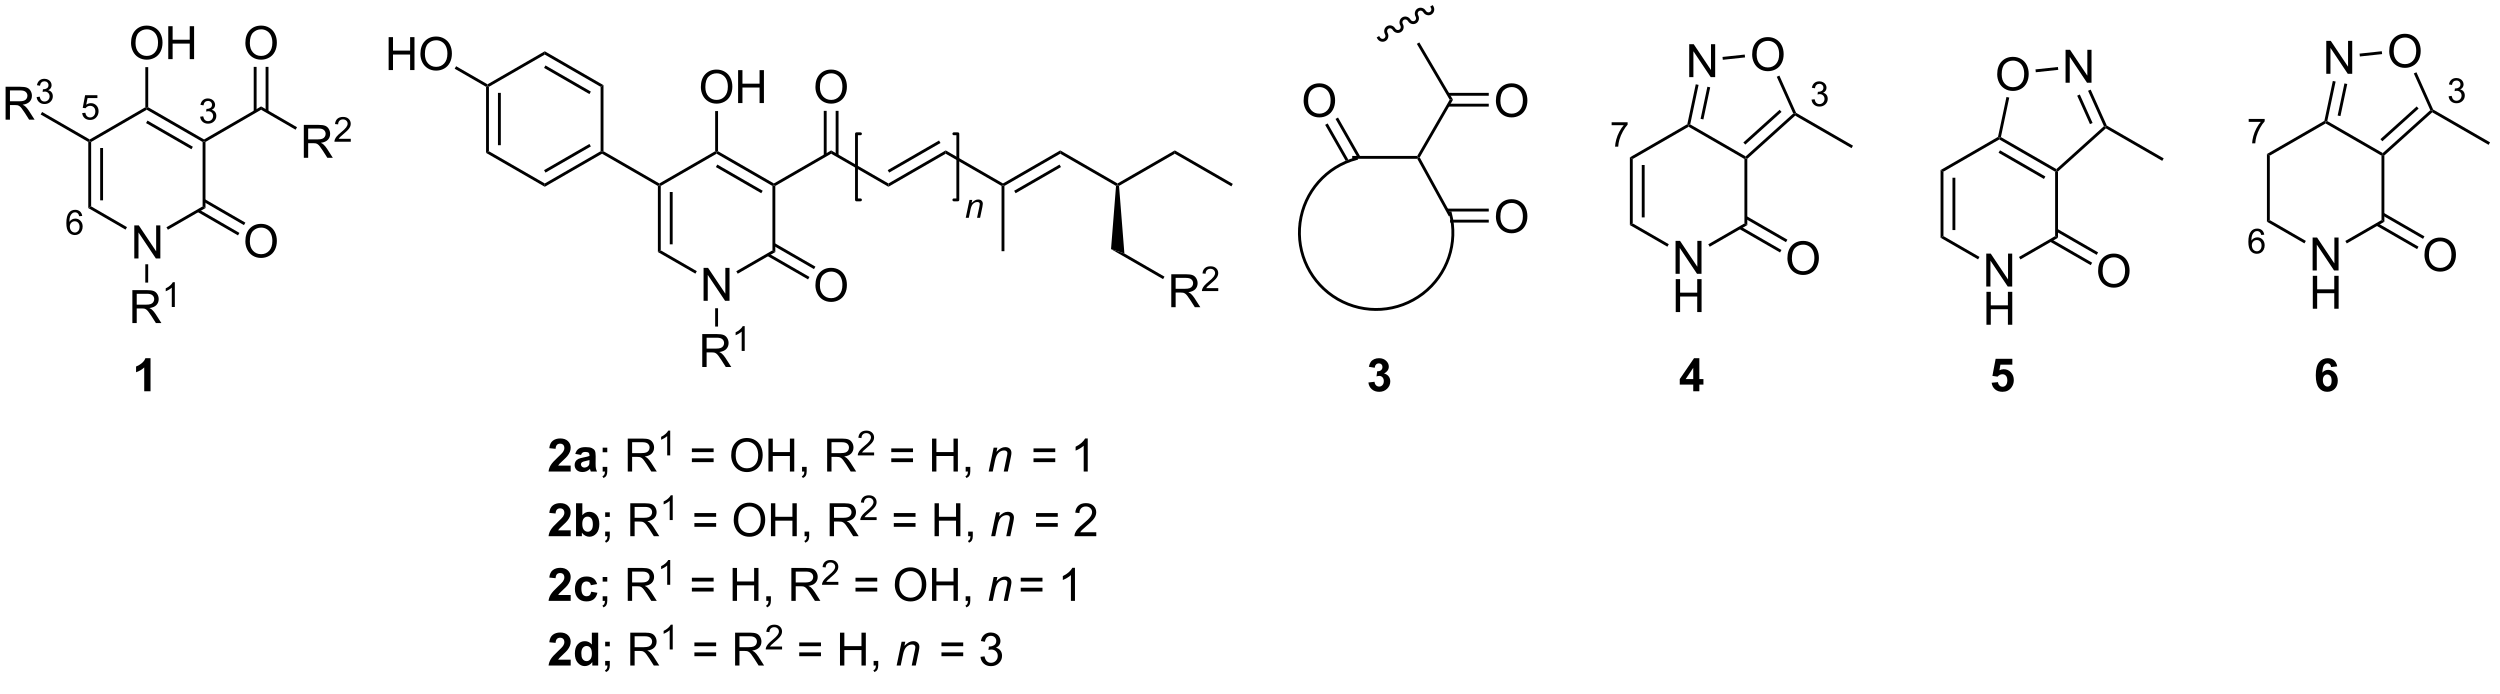 <?xml version="1.0" encoding="UTF-8"?>
<!DOCTYPE svg PUBLIC '-//W3C//DTD SVG 1.0//EN'
          'http://www.w3.org/TR/2001/REC-SVG-20010904/DTD/svg10.dtd'>
<svg stroke-dasharray="none" shape-rendering="auto" xmlns="http://www.w3.org/2000/svg" font-family="'Dialog'" text-rendering="auto" width="90" fill-opacity="1" color-interpolation="auto" color-rendering="auto" preserveAspectRatio="xMidYMid meet" font-size="12px" viewBox="0 0 90 25" fill="black" xmlns:xlink="http://www.w3.org/1999/xlink" stroke="black" image-rendering="auto" stroke-miterlimit="10" stroke-linecap="square" stroke-linejoin="miter" font-style="normal" stroke-width="1" height="25" stroke-dashoffset="0" font-weight="normal" stroke-opacity="1"
><!--Generated by the Batik Graphics2D SVG Generator--><defs id="genericDefs"
  /><g
  ><defs id="defs1"
    ><clipPath clipPathUnits="userSpaceOnUse" id="clipPath1"
      ><path d="M2.153 1.717 L448.589 1.717 L448.589 123.029 L2.153 123.029 L2.153 1.717 Z"
      /></clipPath
      ><clipPath clipPathUnits="userSpaceOnUse" id="clipPath2"
      ><path d="M0.199 46.651 L0.199 164.59 L434.221 164.59 L434.221 46.651 Z"
      /></clipPath
    ></defs
    ><g transform="scale(0.202,0.202) translate(-2.153,-1.717) matrix(1.029,0,0,1.029,1.949,-46.269)"
    ><path d="M23.457 91.395 L23.457 85.668 L24.236 85.668 L27.243 90.163 L27.243 85.668 L27.97 85.668 L27.97 91.395 L27.191 91.395 L24.183 86.895 L24.183 91.395 L23.457 91.395 Z" stroke="none" clip-path="url(#clipPath2)"
    /></g
    ><g transform="matrix(0.207,0,0,0.207,-0.041,-9.674)"
    ><path d="M15.55 71.424 L15.8 71.279 L16.05 71.423 L16.05 82.629 L15.55 82.917 ZM17.619 72.472 L17.619 81.58 L18.119 81.58 L18.119 72.472 Z" stroke="none" clip-path="url(#clipPath2)"
    /></g
    ><g transform="matrix(0.207,0,0,0.207,-0.041,-9.674)"
    ><path d="M15.55 82.917 L16.05 82.629 L22.282 86.238 L22.032 86.671 Z" stroke="none" clip-path="url(#clipPath2)"
    /></g
    ><g transform="matrix(0.207,0,0,0.207,-0.041,-9.674)"
    ><path d="M29.398 86.688 L29.148 86.255 L35.434 82.628 L35.934 82.917 Z" stroke="none" clip-path="url(#clipPath2)"
    /></g
    ><g transform="matrix(0.207,0,0,0.207,-0.041,-9.674)"
    ><path d="M35.934 82.917 L35.434 82.628 L35.434 71.424 L35.684 71.279 L35.934 71.423 Z" stroke="none" clip-path="url(#clipPath2)"
    /></g
    ><g transform="matrix(0.207,0,0,0.207,-0.041,-9.674)"
    ><path d="M35.684 70.99 L35.684 71.279 L35.434 71.424 L25.723 65.821 L25.723 65.532 L25.973 65.388 ZM33.739 72.258 L25.849 67.707 L25.6 68.14 L33.489 72.691 Z" stroke="none" clip-path="url(#clipPath2)"
    /></g
    ><g transform="matrix(0.207,0,0,0.207,-0.041,-9.674)"
    ><path d="M16.05 71.423 L15.8 71.279 L15.8 70.99 L25.473 65.388 L25.723 65.532 L25.723 65.821 Z" stroke="none" clip-path="url(#clipPath2)"
    /></g
    ><g transform="matrix(0.207,0,0,0.207,-0.041,-9.674)"
    ><path d="M42.87 88.706 Q42.87 87.278 43.635 86.474 Q44.401 85.666 45.612 85.666 Q46.403 85.666 47.039 86.047 Q47.677 86.424 48.01 87.101 Q48.346 87.778 48.346 88.638 Q48.346 89.51 47.995 90.198 Q47.643 90.885 46.997 91.239 Q46.354 91.594 45.606 91.594 Q44.799 91.594 44.161 91.203 Q43.526 90.81 43.198 90.135 Q42.87 89.458 42.87 88.706 ZM43.651 88.716 Q43.651 89.752 44.206 90.349 Q44.763 90.942 45.604 90.942 Q46.458 90.942 47.01 90.341 Q47.565 89.739 47.565 88.635 Q47.565 87.935 47.328 87.414 Q47.091 86.893 46.635 86.607 Q46.182 86.317 45.614 86.317 Q44.81 86.317 44.229 86.872 Q43.651 87.424 43.651 88.716 Z" stroke="none" clip-path="url(#clipPath2)"
    /></g
    ><g transform="matrix(0.207,0,0,0.207,-0.041,-9.674)"
    ><path d="M34.527 83.584 L41.588 87.674 L41.839 87.241 L34.777 83.152 ZM35.558 81.796 L42.623 85.888 L42.873 85.455 L35.809 81.364 Z" stroke="none" clip-path="url(#clipPath2)"
    /></g
    ><g transform="matrix(0.207,0,0,0.207,-0.041,-9.674)"
    ><path d="M35.934 71.423 L35.684 71.279 L35.684 70.99 L45.606 65.243 L45.606 65.821 Z" stroke="none" clip-path="url(#clipPath2)"
    /></g
    ><g transform="matrix(0.207,0,0,0.207,-0.041,-9.674)"
    ><path d="M53.035 74.179 L53.035 68.453 L55.574 68.453 Q56.339 68.453 56.738 68.606 Q57.136 68.76 57.373 69.15 Q57.613 69.541 57.613 70.015 Q57.613 70.624 57.217 71.044 Q56.824 71.46 55.998 71.572 Q56.3 71.718 56.456 71.859 Q56.787 72.163 57.084 72.619 L58.081 74.179 L57.128 74.179 L56.37 72.986 Q56.037 72.471 55.821 72.197 Q55.608 71.924 55.438 71.814 Q55.269 71.705 55.092 71.663 Q54.964 71.635 54.67 71.635 L53.792 71.635 L53.792 74.179 L53.035 74.179 ZM53.792 70.979 L55.42 70.979 Q55.941 70.979 56.233 70.872 Q56.527 70.765 56.678 70.528 Q56.831 70.291 56.831 70.015 Q56.831 69.609 56.535 69.348 Q56.24 69.085 55.605 69.085 L53.792 69.085 L53.792 70.979 Z" stroke="none" clip-path="url(#clipPath2)"
    /></g
    ><g transform="matrix(0.207,0,0,0.207,-0.041,-9.674)"
    ><path d="M61.203 70.871 L61.203 71.379 L58.363 71.379 Q58.358 71.188 58.426 71.012 Q58.533 70.723 58.772 70.442 Q59.012 70.16 59.463 69.791 Q60.162 69.217 60.408 68.881 Q60.654 68.545 60.654 68.246 Q60.654 67.934 60.43 67.719 Q60.207 67.502 59.846 67.502 Q59.465 67.502 59.236 67.731 Q59.008 67.959 59.006 68.364 L58.463 68.309 Q58.52 67.701 58.883 67.385 Q59.246 67.067 59.858 67.067 Q60.477 67.067 60.836 67.41 Q61.197 67.752 61.197 68.258 Q61.197 68.516 61.092 68.766 Q60.986 69.014 60.74 69.289 Q60.496 69.565 59.928 70.045 Q59.453 70.444 59.318 70.586 Q59.184 70.729 59.096 70.871 L61.203 70.871 Z" stroke="none" clip-path="url(#clipPath2)"
    /></g
    ><g transform="matrix(0.207,0,0,0.207,-0.041,-9.674)"
    ><path d="M45.606 65.821 L45.606 65.243 L51.855 68.862 L51.604 69.295 Z" stroke="none" clip-path="url(#clipPath2)"
    /></g
    ><g transform="matrix(0.207,0,0,0.207,-0.041,-9.674)"
    ><path d="M22.986 54.225 Q22.986 52.798 23.751 51.993 Q24.517 51.186 25.728 51.186 Q26.52 51.186 27.155 51.566 Q27.793 51.943 28.126 52.62 Q28.462 53.298 28.462 54.157 Q28.462 55.029 28.111 55.717 Q27.759 56.404 27.113 56.758 Q26.47 57.113 25.723 57.113 Q24.915 57.113 24.277 56.722 Q23.642 56.329 23.314 55.654 Q22.986 54.977 22.986 54.225 ZM23.767 54.235 Q23.767 55.272 24.322 55.868 Q24.879 56.462 25.72 56.462 Q26.574 56.462 27.126 55.86 Q27.681 55.258 27.681 54.154 Q27.681 53.454 27.444 52.933 Q27.207 52.412 26.751 52.126 Q26.298 51.837 25.73 51.837 Q24.926 51.837 24.345 52.391 Q23.767 52.943 23.767 54.235 ZM29.461 57.014 L29.461 51.287 L30.219 51.287 L30.219 53.639 L33.195 53.639 L33.195 51.287 L33.953 51.287 L33.953 57.014 L33.195 57.014 L33.195 54.313 L30.219 54.313 L30.219 57.014 L29.461 57.014 Z" stroke="none" clip-path="url(#clipPath2)"
    /></g
    ><g transform="matrix(0.207,0,0,0.207,-0.041,-9.674)"
    ><path d="M25.973 65.388 L25.723 65.532 L25.473 65.388 L25.473 58.405 L25.973 58.405 Z" stroke="none" clip-path="url(#clipPath2)"
    /></g
    ><g transform="matrix(0.207,0,0,0.207,-0.041,-9.674)"
    ><path d="M42.87 54.225 Q42.87 52.798 43.635 51.993 Q44.401 51.186 45.612 51.186 Q46.403 51.186 47.039 51.566 Q47.677 51.943 48.01 52.62 Q48.346 53.298 48.346 54.157 Q48.346 55.029 47.995 55.717 Q47.643 56.404 46.997 56.758 Q46.354 57.113 45.606 57.113 Q44.799 57.113 44.161 56.722 Q43.526 56.329 43.198 55.654 Q42.87 54.977 42.87 54.225 ZM43.651 54.235 Q43.651 55.272 44.206 55.868 Q44.763 56.462 45.604 56.462 Q46.458 56.462 47.01 55.86 Q47.565 55.258 47.565 54.154 Q47.565 53.454 47.328 52.933 Q47.091 52.412 46.635 52.126 Q46.182 51.837 45.614 51.837 Q44.81 51.837 44.229 52.391 Q43.651 52.943 43.651 54.235 Z" stroke="none" clip-path="url(#clipPath2)"
    /></g
    ><g transform="matrix(0.207,0,0,0.207,-0.041,-9.674)"
    ><path d="M46.891 66.131 L46.891 58.365 L46.391 58.365 L46.391 66.131 ZM44.822 66.131 L44.822 58.365 L44.322 58.365 L44.322 66.131 Z" stroke="none" clip-path="url(#clipPath2)"
    /></g
    ><g transform="matrix(0.207,0,0,0.207,-0.041,-9.674)"
    ><path d="M14.495 84.294 L13.97 84.335 Q13.899 84.024 13.771 83.883 Q13.558 83.659 13.243 83.659 Q12.991 83.659 12.802 83.799 Q12.552 83.981 12.407 84.331 Q12.265 84.678 12.259 85.323 Q12.45 85.032 12.726 84.891 Q13.001 84.751 13.302 84.751 Q13.829 84.751 14.2 85.139 Q14.571 85.528 14.571 86.143 Q14.571 86.547 14.396 86.895 Q14.222 87.241 13.917 87.426 Q13.612 87.612 13.226 87.612 Q12.568 87.612 12.152 87.127 Q11.736 86.641 11.736 85.528 Q11.736 84.282 12.194 83.717 Q12.597 83.225 13.277 83.225 Q13.782 83.225 14.107 83.51 Q14.431 83.794 14.495 84.294 ZM12.341 86.145 Q12.341 86.419 12.456 86.669 Q12.573 86.917 12.78 87.047 Q12.989 87.176 13.218 87.176 Q13.552 87.176 13.792 86.907 Q14.032 86.637 14.032 86.174 Q14.032 85.729 13.794 85.473 Q13.558 85.217 13.196 85.217 Q12.839 85.217 12.589 85.473 Q12.341 85.729 12.341 86.145 Z" stroke="none" clip-path="url(#clipPath2)"
    /></g
    ><g transform="matrix(0.207,0,0,0.207,-0.041,-9.674)"
    ><path d="M14.492 66.397 L15.045 66.35 Q15.107 66.755 15.33 66.958 Q15.555 67.161 15.871 67.161 Q16.252 67.161 16.515 66.874 Q16.779 66.587 16.779 66.112 Q16.779 65.661 16.525 65.401 Q16.273 65.139 15.863 65.139 Q15.607 65.139 15.402 65.257 Q15.197 65.372 15.08 65.555 L14.586 65.491 L15.002 63.286 L17.137 63.286 L17.137 63.79 L15.424 63.79 L15.191 64.944 Q15.578 64.674 16.004 64.674 Q16.566 64.674 16.953 65.065 Q17.34 65.454 17.34 66.065 Q17.34 66.649 17 67.073 Q16.586 67.596 15.871 67.596 Q15.285 67.596 14.914 67.268 Q14.545 66.938 14.492 66.397 Z" stroke="none" clip-path="url(#clipPath2)"
    /></g
    ><g transform="matrix(0.207,0,0,0.207,-0.041,-9.674)"
    ><path d="M35.007 67.031 L35.534 66.961 Q35.626 67.41 35.843 67.608 Q36.061 67.805 36.376 67.805 Q36.747 67.805 37.003 67.547 Q37.261 67.289 37.261 66.909 Q37.261 66.545 37.022 66.311 Q36.786 66.075 36.419 66.075 Q36.27 66.075 36.048 66.133 L36.106 65.67 Q36.159 65.676 36.19 65.676 Q36.528 65.676 36.798 65.5 Q37.067 65.325 37.067 64.957 Q37.067 64.668 36.87 64.479 Q36.675 64.287 36.364 64.287 Q36.055 64.287 35.85 64.481 Q35.645 64.674 35.587 65.061 L35.059 64.967 Q35.157 64.436 35.499 64.145 Q35.843 63.854 36.352 63.854 Q36.704 63.854 36.999 64.004 Q37.296 64.155 37.452 64.416 Q37.608 64.676 37.608 64.969 Q37.608 65.248 37.458 65.477 Q37.309 65.705 37.016 65.84 Q37.397 65.928 37.608 66.205 Q37.819 66.481 37.819 66.897 Q37.819 67.459 37.409 67.852 Q36.999 68.243 36.372 68.243 Q35.807 68.243 35.432 67.906 Q35.059 67.569 35.007 67.031 Z" stroke="none" clip-path="url(#clipPath2)"
    /></g
    ><g transform="matrix(0.207,0,0,0.207,-0.041,-9.674)"
    ><path d="M26.376 114.778 L25.28 114.778 L25.28 110.639 Q24.678 111.202 23.861 111.473 L23.861 110.475 Q24.29 110.335 24.793 109.944 Q25.298 109.551 25.486 109.028 L26.376 109.028 L26.376 114.778 Z" stroke="none" clip-path="url(#clipPath2)"
    /></g
    ><g transform="matrix(0.207,0,0,0.207,-0.041,-9.674)"
    ><path d="M1.171 67.55 L1.171 61.824 L3.71 61.824 Q4.476 61.824 4.874 61.978 Q5.272 62.131 5.509 62.522 Q5.749 62.913 5.749 63.386 Q5.749 63.996 5.353 64.415 Q4.96 64.832 4.134 64.944 Q4.436 65.09 4.593 65.23 Q4.923 65.535 5.22 65.991 L6.218 67.55 L5.265 67.55 L4.507 66.358 Q4.173 65.842 3.957 65.569 Q3.744 65.295 3.575 65.186 Q3.405 65.076 3.228 65.035 Q3.1 65.006 2.806 65.006 L1.929 65.006 L1.929 67.55 L1.171 67.55 ZM1.929 64.35 L3.556 64.35 Q4.077 64.35 4.369 64.243 Q4.663 64.136 4.814 63.9 Q4.968 63.663 4.968 63.386 Q4.968 62.98 4.671 62.72 Q4.377 62.457 3.741 62.457 L1.929 62.457 L1.929 64.35 Z" stroke="none" clip-path="url(#clipPath2)"
    /></g
    ><g transform="matrix(0.207,0,0,0.207,-0.041,-9.674)"
    ><path d="M6.57 63.616 L7.097 63.545 Q7.189 63.995 7.406 64.192 Q7.625 64.389 7.939 64.389 Q8.31 64.389 8.566 64.131 Q8.824 63.874 8.824 63.493 Q8.824 63.129 8.586 62.895 Q8.349 62.659 7.982 62.659 Q7.834 62.659 7.611 62.717 L7.67 62.254 Q7.722 62.26 7.753 62.26 Q8.091 62.26 8.361 62.084 Q8.63 61.909 8.63 61.541 Q8.63 61.252 8.433 61.063 Q8.238 60.872 7.927 60.872 Q7.619 60.872 7.414 61.065 Q7.209 61.258 7.15 61.645 L6.623 61.551 Q6.72 61.02 7.062 60.729 Q7.406 60.438 7.916 60.438 Q8.267 60.438 8.562 60.588 Q8.859 60.739 9.015 61.001 Q9.171 61.26 9.171 61.553 Q9.171 61.833 9.021 62.061 Q8.873 62.29 8.58 62.424 Q8.961 62.512 9.171 62.79 Q9.383 63.065 9.383 63.481 Q9.383 64.043 8.972 64.436 Q8.562 64.827 7.935 64.827 Q7.371 64.827 6.996 64.491 Q6.623 64.153 6.57 63.616 Z" stroke="none" clip-path="url(#clipPath2)"
    /></g
    ><g transform="matrix(0.207,0,0,0.207,-0.041,-9.674)"
    ><path d="M15.8 70.99 L15.8 71.279 L15.55 71.424 L7.269 66.643 L7.519 66.21 Z" stroke="none" clip-path="url(#clipPath2)"
    /></g
    ><g stroke-width="0.5" transform="matrix(0.207,0,0,0.207,-0.041,-9.674)" stroke-linejoin="round" stroke-linecap="round"
    ><path fill="none" d="M149.842 70.001 L149.152 70.001 L149.152 81.495 L149.842 81.495" clip-path="url(#clipPath2)"
    /></g
    ><g stroke-width="0.5" transform="matrix(0.207,0,0,0.207,-0.041,-9.674)" stroke-linejoin="round" stroke-linecap="round"
    ><path fill="none" d="M166.086 81.495 L166.776 81.495 L166.776 70.001 L166.086 70.001" clip-path="url(#clipPath2)"
    /></g
    ><g transform="matrix(0.207,0,0,0.207,-0.041,-9.674)"
    ><path d="M84.73 61.831 L84.98 61.687 L85.23 61.831 L85.23 73.036 L84.73 73.325 ZM86.799 62.882 L86.799 71.986 L87.299 71.986 L87.299 62.882 Z" stroke="none" clip-path="url(#clipPath2)"
    /></g
    ><g transform="matrix(0.207,0,0,0.207,-0.041,-9.674)"
    ><path d="M84.73 73.325 L85.23 73.036 L94.941 78.639 L94.941 79.216 Z" stroke="none" clip-path="url(#clipPath2)"
    /></g
    ><g transform="matrix(0.207,0,0,0.207,-0.041,-9.674)"
    ><path d="M94.941 79.216 L94.941 78.639 L104.652 73.036 L104.902 73.181 L104.902 73.469 ZM95.066 76.754 L102.957 72.202 L102.707 71.769 L94.816 76.321 Z" stroke="none" clip-path="url(#clipPath2)"
    /></g
    ><g transform="matrix(0.207,0,0,0.207,-0.041,-9.674)"
    ><path d="M105.152 73.036 L104.902 73.181 L104.652 73.036 L104.652 61.831 L105.152 61.543 Z" stroke="none" clip-path="url(#clipPath2)"
    /></g
    ><g transform="matrix(0.207,0,0,0.207,-0.041,-9.674)"
    ><path d="M105.152 61.543 L104.652 61.831 L94.941 56.229 L94.941 55.652 ZM102.957 62.666 L95.066 58.114 L94.816 58.547 L102.707 63.099 Z" stroke="none" clip-path="url(#clipPath2)"
    /></g
    ><g transform="matrix(0.207,0,0,0.207,-0.041,-9.674)"
    ><path d="M85.23 61.831 L84.98 61.687 L84.98 61.398 L94.941 55.652 L94.941 56.229 Z" stroke="none" clip-path="url(#clipPath2)"
    /></g
    ><g transform="matrix(0.207,0,0,0.207,-0.041,-9.674)"
    ><path d="M104.902 73.469 L104.902 73.181 L105.152 73.036 L114.863 78.639 L114.863 78.928 L114.613 79.072 Z" stroke="none" clip-path="url(#clipPath2)"
    /></g
    ><g transform="matrix(0.207,0,0,0.207,-0.041,-9.674)"
    ><path d="M122.559 99.043 L122.559 93.316 L123.337 93.316 L126.345 97.811 L126.345 93.316 L127.072 93.316 L127.072 99.043 L126.293 99.043 L123.285 94.543 L123.285 99.043 L122.559 99.043 Z" stroke="none" clip-path="url(#clipPath2)"
    /></g
    ><g transform="matrix(0.207,0,0,0.207,-0.041,-9.674)"
    ><path d="M114.613 79.072 L114.863 78.928 L115.113 79.072 L115.113 90.277 L114.613 90.566 ZM116.682 80.122 L116.682 89.226 L117.182 89.226 L117.182 80.122 Z" stroke="none" clip-path="url(#clipPath2)"
    /></g
    ><g transform="matrix(0.207,0,0,0.207,-0.041,-9.674)"
    ><path d="M114.613 90.566 L115.113 90.277 L121.384 93.894 L121.134 94.327 Z" stroke="none" clip-path="url(#clipPath2)"
    /></g
    ><g transform="matrix(0.207,0,0,0.207,-0.041,-9.674)"
    ><path d="M128.499 94.337 L128.249 93.903 L134.535 90.277 L135.035 90.566 Z" stroke="none" clip-path="url(#clipPath2)"
    /></g
    ><g transform="matrix(0.207,0,0,0.207,-0.041,-9.674)"
    ><path d="M135.035 90.566 L134.535 90.277 L134.535 79.072 L134.785 78.928 L135.035 79.072 Z" stroke="none" clip-path="url(#clipPath2)"
    /></g
    ><g transform="matrix(0.207,0,0,0.207,-0.041,-9.674)"
    ><path d="M134.785 78.639 L134.785 78.928 L134.535 79.072 L124.824 73.469 L124.824 73.181 L125.074 73.036 ZM132.84 79.907 L124.949 75.354 L124.699 75.787 L132.59 80.34 Z" stroke="none" clip-path="url(#clipPath2)"
    /></g
    ><g transform="matrix(0.207,0,0,0.207,-0.041,-9.674)"
    ><path d="M115.113 79.072 L114.863 78.928 L114.863 78.639 L124.574 73.036 L124.824 73.181 L124.824 73.469 Z" stroke="none" clip-path="url(#clipPath2)"
    /></g
    ><g transform="matrix(0.207,0,0,0.207,-0.041,-9.674)"
    ><path d="M135.035 79.072 L134.785 78.928 L134.785 78.639 L144.746 72.892 L144.746 73.469 Z" stroke="none" clip-path="url(#clipPath2)"
    /></g
    ><g transform="matrix(0.207,0,0,0.207,-0.041,-9.674)"
    ><path d="M144.746 73.469 L144.746 72.892 L154.708 78.639 L154.708 79.216 Z" stroke="none" clip-path="url(#clipPath2)"
    /></g
    ><g transform="matrix(0.207,0,0,0.207,-0.041,-9.674)"
    ><path d="M154.708 79.216 L154.708 78.639 L164.669 72.892 L164.669 73.469 ZM154.833 76.754 L163.759 71.604 L163.51 71.171 L154.583 76.321 Z" stroke="none" clip-path="url(#clipPath2)"
    /></g
    ><g transform="matrix(0.207,0,0,0.207,-0.041,-9.674)"
    ><path d="M164.669 73.469 L164.669 72.892 L174.63 78.639 L174.63 78.928 L174.38 79.072 Z" stroke="none" clip-path="url(#clipPath2)"
    /></g
    ><g transform="matrix(0.207,0,0,0.207,-0.041,-9.674)"
    ><path d="M174.88 79.072 L174.63 78.928 L174.63 78.639 L184.591 72.892 L184.591 73.469 ZM176.825 80.34 L184.716 75.787 L184.466 75.354 L176.575 79.907 Z" stroke="none" clip-path="url(#clipPath2)"
    /></g
    ><g transform="matrix(0.207,0,0,0.207,-0.041,-9.674)"
    ><path d="M184.591 73.469 L184.591 72.892 L194.552 78.639 L194.552 78.928 L194.291 79.066 Z" stroke="none" clip-path="url(#clipPath2)"
    /></g
    ><g transform="matrix(0.207,0,0,0.207,-0.041,-9.674)"
    ><path d="M142.01 61.873 Q142.01 60.446 142.775 59.641 Q143.541 58.834 144.752 58.834 Q145.543 58.834 146.179 59.214 Q146.817 59.592 147.15 60.269 Q147.486 60.946 147.486 61.805 Q147.486 62.678 147.135 63.365 Q146.783 64.053 146.137 64.407 Q145.494 64.761 144.746 64.761 Q143.939 64.761 143.301 64.37 Q142.666 63.977 142.338 63.303 Q142.01 62.626 142.01 61.873 ZM142.791 61.883 Q142.791 62.92 143.345 63.516 Q143.903 64.11 144.744 64.11 Q145.598 64.11 146.15 63.508 Q146.705 62.907 146.705 61.803 Q146.705 61.102 146.468 60.581 Q146.231 60.06 145.775 59.774 Q145.322 59.485 144.754 59.485 Q143.95 59.485 143.369 60.04 Q142.791 60.592 142.791 61.883 Z" stroke="none" clip-path="url(#clipPath2)"
    /></g
    ><g transform="matrix(0.207,0,0,0.207,-0.041,-9.674)"
    ><path d="M146.031 73.778 L146.031 66.014 L145.531 66.014 L145.531 73.778 ZM143.962 73.778 L143.962 66.014 L143.462 66.014 L143.462 73.778 Z" stroke="none" clip-path="url(#clipPath2)"
    /></g
    ><g transform="matrix(0.207,0,0,0.207,-0.041,-9.674)"
    ><path d="M67.788 58.915 L67.788 53.189 L68.546 53.189 L68.546 55.54 L71.522 55.54 L71.522 53.189 L72.28 53.189 L72.28 58.915 L71.522 58.915 L71.522 56.215 L68.546 56.215 L68.546 58.915 L67.788 58.915 ZM73.313 56.126 Q73.313 54.699 74.079 53.895 Q74.844 53.087 76.055 53.087 Q76.847 53.087 77.482 53.467 Q78.12 53.845 78.454 54.522 Q78.789 55.199 78.789 56.059 Q78.789 56.931 78.438 57.618 Q78.086 58.306 77.441 58.66 Q76.797 59.014 76.05 59.014 Q75.243 59.014 74.605 58.624 Q73.969 58.23 73.641 57.556 Q73.313 56.879 73.313 56.126 ZM74.094 56.137 Q74.094 57.173 74.649 57.77 Q75.206 58.363 76.047 58.363 Q76.901 58.363 77.454 57.762 Q78.008 57.16 78.008 56.056 Q78.008 55.355 77.771 54.835 Q77.534 54.314 77.079 54.027 Q76.625 53.738 76.058 53.738 Q75.253 53.738 74.672 54.293 Q74.094 54.845 74.094 56.137 Z" stroke="none" clip-path="url(#clipPath2)"
    /></g
    ><g transform="matrix(0.207,0,0,0.207,-0.041,-9.674)"
    ><path d="M84.98 61.398 L84.98 61.687 L84.73 61.831 L79.274 58.684 L79.524 58.251 Z" stroke="none" clip-path="url(#clipPath2)"
    /></g
    ><g transform="matrix(0.207,0,0,0.207,-0.041,-9.674)"
    ><path d="M122.087 61.873 Q122.087 60.446 122.853 59.641 Q123.619 58.834 124.829 58.834 Q125.621 58.834 126.257 59.214 Q126.895 59.592 127.228 60.269 Q127.564 60.946 127.564 61.805 Q127.564 62.678 127.212 63.365 Q126.861 64.053 126.215 64.407 Q125.572 64.761 124.824 64.761 Q124.017 64.761 123.379 64.37 Q122.744 63.977 122.415 63.303 Q122.087 62.626 122.087 61.873 ZM122.869 61.883 Q122.869 62.92 123.423 63.516 Q123.981 64.11 124.822 64.11 Q125.676 64.11 126.228 63.508 Q126.783 62.907 126.783 61.803 Q126.783 61.102 126.546 60.581 Q126.309 60.06 125.853 59.774 Q125.4 59.485 124.832 59.485 Q124.027 59.485 123.447 60.04 Q122.869 60.592 122.869 61.883 ZM128.563 64.662 L128.563 58.935 L129.32 58.935 L129.32 61.287 L132.297 61.287 L132.297 58.935 L133.055 58.935 L133.055 64.662 L132.297 64.662 L132.297 61.962 L129.32 61.962 L129.32 64.662 L128.563 64.662 Z" stroke="none" clip-path="url(#clipPath2)"
    /></g
    ><g transform="matrix(0.207,0,0,0.207,-0.041,-9.674)"
    ><path d="M125.074 73.036 L124.824 73.181 L124.574 73.036 L124.574 66.054 L125.074 66.054 Z" stroke="none" clip-path="url(#clipPath2)"
    /></g
    ><g transform="matrix(0.207,0,0,0.207,-0.041,-9.674)"
    ><path d="M142.01 96.354 Q142.01 94.927 142.775 94.122 Q143.541 93.315 144.752 93.315 Q145.543 93.315 146.179 93.695 Q146.817 94.073 147.15 94.75 Q147.486 95.427 147.486 96.286 Q147.486 97.159 147.135 97.846 Q146.783 98.534 146.137 98.888 Q145.494 99.242 144.746 99.242 Q143.939 99.242 143.301 98.851 Q142.666 98.458 142.338 97.784 Q142.01 97.106 142.01 96.354 ZM142.791 96.364 Q142.791 97.401 143.345 97.997 Q143.903 98.591 144.744 98.591 Q145.598 98.591 146.15 97.989 Q146.705 97.388 146.705 96.284 Q146.705 95.583 146.468 95.062 Q146.231 94.541 145.775 94.255 Q145.322 93.966 144.754 93.966 Q143.95 93.966 143.369 94.521 Q142.791 95.073 142.791 96.364 Z" stroke="none" clip-path="url(#clipPath2)"
    /></g
    ><g transform="matrix(0.207,0,0,0.207,-0.041,-9.674)"
    ><path d="M133.625 91.235 L140.727 95.332 L140.976 94.899 L133.875 90.802 ZM134.661 89.443 L141.761 93.539 L142.011 93.106 L134.91 89.01 Z" stroke="none" clip-path="url(#clipPath2)"
    /></g
    ><g transform="matrix(0.207,0,0,0.207,-0.041,-9.674)"
    ><path d="M174.38 79.072 L174.63 78.928 L174.88 79.072 L174.88 90.421 L174.38 90.421 Z" stroke="none" clip-path="url(#clipPath2)"
    /></g
    ><g transform="matrix(0.207,0,0,0.207,-0.041,-9.674)"
    ><path d="M194.813 79.066 L194.552 78.928 L194.552 78.639 L204.513 72.892 L204.513 73.469 Z" stroke="none" clip-path="url(#clipPath2)"
    /></g
    ><g transform="matrix(0.207,0,0,0.207,-0.041,-9.674)"
    ><path d="M204.513 73.469 L204.513 72.892 L214.599 78.711 L214.35 79.144 Z" stroke="none" clip-path="url(#clipPath2)"
    /></g
    ><g transform="matrix(0.207,0,0,0.207,-0.041,-9.674)"
    ><path d="M194.291 79.066 L194.552 78.928 L194.813 79.066 L195.744 90.82 L193.421 90.057 Z" stroke="none" clip-path="url(#clipPath2)"
    /></g
    ><g transform="matrix(0.207,0,0,0.207,-0.041,-9.674)"
    ><path d="M122.329 110.562 L122.329 104.835 L124.869 104.835 Q125.634 104.835 126.033 104.989 Q126.431 105.142 126.668 105.533 Q126.908 105.924 126.908 106.397 Q126.908 107.007 126.512 107.426 Q126.119 107.843 125.293 107.955 Q125.595 108.101 125.751 108.241 Q126.082 108.546 126.379 109.002 L127.376 110.562 L126.423 110.562 L125.665 109.369 Q125.332 108.853 125.116 108.58 Q124.902 108.306 124.733 108.197 Q124.564 108.088 124.387 108.046 Q124.259 108.017 123.965 108.017 L123.087 108.017 L123.087 110.562 L122.329 110.562 ZM123.087 107.361 L124.715 107.361 Q125.236 107.361 125.527 107.254 Q125.822 107.147 125.973 106.911 Q126.126 106.674 126.126 106.397 Q126.126 105.991 125.829 105.731 Q125.535 105.468 124.9 105.468 L123.087 105.468 L123.087 107.361 Z" stroke="none" clip-path="url(#clipPath2)"
    /></g
    ><g transform="matrix(0.207,0,0,0.207,-0.041,-9.674)"
    ><path d="M129.713 107.762 L129.186 107.762 L129.186 104.4 Q128.994 104.582 128.686 104.763 Q128.377 104.945 128.131 105.037 L128.131 104.527 Q128.572 104.318 128.902 104.023 Q129.234 103.726 129.373 103.449 L129.713 103.449 L129.713 107.762 Z" stroke="none" clip-path="url(#clipPath2)"
    /></g
    ><g transform="matrix(0.207,0,0,0.207,-0.041,-9.674)"
    ><path d="M124.574 100.343 L125.074 100.343 L125.074 103.527 L124.574 103.527 Z" stroke="none" clip-path="url(#clipPath2)"
    /></g
    ><g transform="matrix(0.207,0,0,0.207,-0.041,-9.674)"
    ><path d="M168.153 84.612 L168.804 81.501 L169.284 81.501 L169.171 82.042 Q169.483 81.723 169.755 81.577 Q170.028 81.43 170.314 81.43 Q170.69 81.43 170.905 81.635 Q171.122 81.84 171.122 82.182 Q171.122 82.356 171.046 82.727 L170.649 84.612 L170.12 84.612 L170.532 82.639 Q170.595 82.352 170.595 82.215 Q170.595 82.059 170.487 81.963 Q170.38 81.866 170.179 81.866 Q169.77 81.866 169.452 82.159 Q169.136 82.452 168.985 83.165 L168.685 84.612 L168.153 84.612 Z" stroke="none" clip-path="url(#clipPath2)"
    /></g
    ><g transform="matrix(0.207,0,0,0.207,-0.041,-9.674)"
    ><path d="M203.899 100.158 L203.899 94.431 L206.439 94.431 Q207.204 94.431 207.602 94.585 Q208.001 94.739 208.238 95.129 Q208.477 95.52 208.477 95.994 Q208.477 96.603 208.082 97.023 Q207.689 97.439 206.863 97.551 Q207.165 97.697 207.321 97.838 Q207.652 98.142 207.949 98.598 L208.946 100.158 L207.993 100.158 L207.235 98.965 Q206.902 98.45 206.686 98.176 Q206.472 97.903 206.303 97.793 Q206.134 97.684 205.957 97.642 Q205.829 97.614 205.535 97.614 L204.657 97.614 L204.657 100.158 L203.899 100.158 ZM204.657 96.958 L206.285 96.958 Q206.806 96.958 207.097 96.851 Q207.392 96.744 207.543 96.507 Q207.696 96.27 207.696 95.994 Q207.696 95.588 207.399 95.327 Q207.105 95.064 206.47 95.064 L204.657 95.064 L204.657 96.958 Z" stroke="none" clip-path="url(#clipPath2)"
    /></g
    ><g transform="matrix(0.207,0,0,0.207,-0.041,-9.674)"
    ><path d="M212.068 96.85 L212.068 97.358 L209.228 97.358 Q209.222 97.167 209.291 96.991 Q209.398 96.702 209.636 96.421 Q209.877 96.139 210.328 95.77 Q211.027 95.196 211.273 94.86 Q211.519 94.524 211.519 94.225 Q211.519 93.913 211.294 93.698 Q211.072 93.481 210.711 93.481 Q210.33 93.481 210.101 93.71 Q209.873 93.938 209.871 94.343 L209.328 94.288 Q209.384 93.68 209.748 93.364 Q210.111 93.046 210.722 93.046 Q211.341 93.046 211.701 93.389 Q212.062 93.731 212.062 94.237 Q212.062 94.495 211.957 94.745 Q211.851 94.993 211.605 95.268 Q211.361 95.544 210.793 96.024 Q210.318 96.423 210.183 96.565 Q210.048 96.708 209.961 96.85 L212.068 96.85 Z" stroke="none" clip-path="url(#clipPath2)"
    /></g
    ><g transform="matrix(0.207,0,0,0.207,-0.041,-9.674)"
    ><path d="M193.421 90.057 L195.744 90.82 L202.719 94.848 L202.469 95.281 Z" stroke="none" clip-path="url(#clipPath2)"
    /></g
    ><g transform="matrix(0.207,0,0,0.207,-0.041,-9.674)"
    ><path d="M99.446 127.714 L99.446 128.735 L95.6 128.735 Q95.662 128.157 95.975 127.639 Q96.287 127.121 97.209 126.266 Q97.951 125.574 98.118 125.329 Q98.345 124.988 98.345 124.657 Q98.345 124.29 98.147 124.092 Q97.951 123.894 97.603 123.894 Q97.259 123.894 97.056 124.102 Q96.853 124.308 96.821 124.79 L95.728 124.68 Q95.826 123.774 96.342 123.381 Q96.858 122.985 97.631 122.985 Q98.478 122.985 98.962 123.444 Q99.446 123.899 99.446 124.579 Q99.446 124.964 99.308 125.316 Q99.17 125.665 98.868 126.048 Q98.67 126.3 98.149 126.777 Q97.631 127.253 97.49 127.41 Q97.353 127.566 97.267 127.714 L99.446 127.714 ZM101.245 125.852 L100.247 125.673 Q100.416 125.071 100.825 124.782 Q101.237 124.493 102.044 124.493 Q102.778 124.493 103.138 124.668 Q103.497 124.839 103.643 125.108 Q103.791 125.376 103.791 126.089 L103.778 127.371 Q103.778 127.918 103.83 128.178 Q103.885 128.438 104.028 128.735 L102.942 128.735 Q102.901 128.626 102.838 128.41 Q102.81 128.313 102.799 128.282 Q102.518 128.555 102.198 128.694 Q101.877 128.829 101.513 128.829 Q100.872 128.829 100.502 128.483 Q100.135 128.134 100.135 127.602 Q100.135 127.251 100.302 126.975 Q100.471 126.699 100.773 126.553 Q101.075 126.407 101.645 126.298 Q102.416 126.152 102.713 126.027 L102.713 125.918 Q102.713 125.602 102.557 125.467 Q102.401 125.332 101.966 125.332 Q101.674 125.332 101.51 125.449 Q101.346 125.563 101.245 125.852 ZM102.713 126.743 Q102.502 126.813 102.044 126.912 Q101.588 127.009 101.448 127.102 Q101.231 127.253 101.231 127.488 Q101.231 127.72 101.403 127.889 Q101.575 128.055 101.841 128.055 Q102.138 128.055 102.409 127.86 Q102.606 127.712 102.669 127.496 Q102.713 127.355 102.713 126.962 L102.713 126.743 Z" stroke="none" clip-path="url(#clipPath2)"
    /></g
    ><g transform="matrix(0.207,0,0,0.207,-0.041,-9.674)"
    ><path d="M105.009 125.386 L105.009 124.587 L105.811 124.587 L105.811 125.386 L105.009 125.386 ZM105.009 128.735 L105.009 127.933 L105.811 127.933 L105.811 128.735 Q105.811 129.178 105.655 129.449 Q105.498 129.72 105.157 129.868 L104.962 129.569 Q105.186 129.47 105.29 129.28 Q105.397 129.092 105.407 128.735 L105.009 128.735 ZM109.373 128.735 L109.373 123.009 L111.912 123.009 Q112.678 123.009 113.076 123.162 Q113.475 123.316 113.712 123.707 Q113.951 124.097 113.951 124.571 Q113.951 125.18 113.556 125.6 Q113.162 126.016 112.337 126.128 Q112.639 126.274 112.795 126.415 Q113.126 126.72 113.423 127.175 L114.42 128.735 L113.467 128.735 L112.709 127.543 Q112.376 127.027 112.16 126.753 Q111.946 126.48 111.777 126.371 Q111.608 126.261 111.431 126.22 Q111.303 126.191 111.009 126.191 L110.131 126.191 L110.131 128.735 L109.373 128.735 ZM110.131 125.535 L111.759 125.535 Q112.28 125.535 112.571 125.428 Q112.866 125.321 113.017 125.084 Q113.17 124.847 113.17 124.571 Q113.17 124.165 112.873 123.904 Q112.579 123.641 111.944 123.641 L110.131 123.641 L110.131 125.535 Z" stroke="none" clip-path="url(#clipPath2)"
    /></g
    ><g transform="matrix(0.207,0,0,0.207,-0.041,-9.674)"
    ><path d="M116.757 125.935 L116.23 125.935 L116.23 122.574 Q116.038 122.755 115.73 122.937 Q115.421 123.119 115.175 123.211 L115.175 122.701 Q115.616 122.492 115.946 122.197 Q116.278 121.9 116.417 121.623 L116.757 121.623 L116.757 125.935 Z" stroke="none" clip-path="url(#clipPath2)"
    /></g
    ><g transform="matrix(0.207,0,0,0.207,-0.041,-9.674)"
    ><path d="M124.307 125.368 L120.525 125.368 L120.525 124.712 L124.307 124.712 L124.307 125.368 ZM124.307 127.105 L120.525 127.105 L120.525 126.449 L124.307 126.449 L124.307 127.105 ZM127.363 125.946 Q127.363 124.519 128.128 123.714 Q128.894 122.907 130.105 122.907 Q130.897 122.907 131.532 123.287 Q132.17 123.665 132.503 124.342 Q132.839 125.019 132.839 125.878 Q132.839 126.751 132.488 127.438 Q132.136 128.126 131.49 128.48 Q130.847 128.834 130.1 128.834 Q129.292 128.834 128.654 128.444 Q128.019 128.05 127.691 127.376 Q127.363 126.699 127.363 125.946 ZM128.144 125.957 Q128.144 126.993 128.698 127.589 Q129.256 128.183 130.097 128.183 Q130.951 128.183 131.503 127.582 Q132.058 126.98 132.058 125.876 Q132.058 125.175 131.821 124.654 Q131.584 124.134 131.128 123.847 Q130.675 123.558 130.107 123.558 Q129.303 123.558 128.722 124.113 Q128.144 124.665 128.144 125.957 ZM133.838 128.735 L133.838 123.009 L134.596 123.009 L134.596 125.36 L137.572 125.36 L137.572 123.009 L138.33 123.009 L138.33 128.735 L137.572 128.735 L137.572 126.035 L134.596 126.035 L134.596 128.735 L133.838 128.735 ZM139.685 128.735 L139.685 127.933 L140.488 127.933 L140.488 128.735 Q140.488 129.178 140.331 129.449 Q140.175 129.72 139.834 129.868 L139.639 129.569 Q139.863 129.47 139.967 129.28 Q140.073 129.092 140.084 128.735 L139.685 128.735 ZM144.05 128.735 L144.05 123.009 L146.589 123.009 Q147.355 123.009 147.753 123.162 Q148.152 123.316 148.389 123.707 Q148.628 124.097 148.628 124.571 Q148.628 125.18 148.232 125.6 Q147.839 126.016 147.014 126.128 Q147.316 126.274 147.472 126.415 Q147.803 126.72 148.1 127.175 L149.097 128.735 L148.144 128.735 L147.386 127.543 Q147.053 127.027 146.837 126.753 Q146.623 126.48 146.454 126.371 Q146.285 126.261 146.107 126.22 Q145.98 126.191 145.685 126.191 L144.808 126.191 L144.808 128.735 L144.05 128.735 ZM144.808 125.535 L146.435 125.535 Q146.956 125.535 147.248 125.428 Q147.542 125.321 147.693 125.084 Q147.847 124.847 147.847 124.571 Q147.847 124.165 147.55 123.904 Q147.256 123.641 146.62 123.641 L144.808 123.641 L144.808 125.535 Z" stroke="none" clip-path="url(#clipPath2)"
    /></g
    ><g transform="matrix(0.207,0,0,0.207,-0.041,-9.674)"
    ><path d="M152.219 125.427 L152.219 125.935 L149.379 125.935 Q149.373 125.744 149.441 125.568 Q149.549 125.279 149.787 124.998 Q150.027 124.716 150.478 124.347 Q151.178 123.773 151.424 123.437 Q151.67 123.101 151.67 122.802 Q151.67 122.49 151.445 122.275 Q151.223 122.058 150.861 122.058 Q150.481 122.058 150.252 122.287 Q150.024 122.515 150.022 122.92 L149.478 122.865 Q149.535 122.257 149.899 121.941 Q150.262 121.623 150.873 121.623 Q151.492 121.623 151.852 121.966 Q152.213 122.308 152.213 122.814 Q152.213 123.072 152.107 123.322 Q152.002 123.57 151.756 123.845 Q151.512 124.121 150.943 124.601 Q150.469 125 150.334 125.142 Q150.199 125.285 150.111 125.427 L152.219 125.427 Z" stroke="none" clip-path="url(#clipPath2)"
    /></g
    ><g transform="matrix(0.207,0,0,0.207,-0.041,-9.674)"
    ><path d="M158.983 125.368 L155.202 125.368 L155.202 124.712 L158.983 124.712 L158.983 125.368 ZM158.983 127.105 L155.202 127.105 L155.202 126.449 L158.983 126.449 L158.983 127.105 ZM162.292 128.735 L162.292 123.009 L163.05 123.009 L163.05 125.36 L166.026 125.36 L166.026 123.009 L166.784 123.009 L166.784 128.735 L166.026 128.735 L166.026 126.035 L163.05 126.035 L163.05 128.735 L162.292 128.735 ZM168.14 128.735 L168.14 127.933 L168.942 127.933 L168.942 128.735 Q168.942 129.178 168.786 129.449 Q168.629 129.72 168.288 129.868 L168.093 129.569 Q168.317 129.47 168.421 129.28 Q168.528 129.092 168.538 128.735 L168.14 128.735 Z" stroke="none" clip-path="url(#clipPath2)"
    /></g
    ><g transform="matrix(0.207,0,0,0.207,-0.041,-9.674)"
    ><path d="M172.14 128.735 L173.007 124.587 L173.647 124.587 L173.496 125.308 Q173.913 124.884 174.275 124.688 Q174.64 124.493 175.02 124.493 Q175.522 124.493 175.809 124.766 Q176.098 125.04 176.098 125.496 Q176.098 125.727 175.996 126.222 L175.468 128.735 L174.762 128.735 L175.311 126.105 Q175.395 125.722 175.395 125.54 Q175.395 125.332 175.252 125.204 Q175.108 125.074 174.84 125.074 Q174.296 125.074 173.871 125.464 Q173.45 125.855 173.249 126.805 L172.848 128.735 L172.14 128.735 Z" stroke="none" clip-path="url(#clipPath2)"
    /></g
    ><g transform="matrix(0.207,0,0,0.207,-0.041,-9.674)"
    ><path d="M183.72 125.368 L179.939 125.368 L179.939 124.712 L183.72 124.712 L183.72 125.368 ZM183.72 127.105 L179.939 127.105 L179.939 126.449 L183.72 126.449 L183.72 127.105 ZM189.37 128.735 L188.667 128.735 L188.667 124.253 Q188.412 124.496 188 124.738 Q187.589 124.98 187.261 125.102 L187.261 124.423 Q187.849 124.144 188.289 123.751 Q188.732 123.355 188.917 122.985 L189.37 122.985 L189.37 128.735 Z" stroke="none" clip-path="url(#clipPath2)"
    /></g
    ><g transform="matrix(0.207,0,0,0.207,-0.041,-9.674)"
    ><path d="M99.446 138.964 L99.446 139.985 L95.6 139.985 Q95.662 139.407 95.975 138.889 Q96.287 138.371 97.209 137.516 Q97.951 136.824 98.118 136.579 Q98.345 136.238 98.345 135.907 Q98.345 135.54 98.147 135.342 Q97.951 135.144 97.603 135.144 Q97.259 135.144 97.056 135.352 Q96.853 135.558 96.821 136.04 L95.728 135.93 Q95.826 135.024 96.342 134.631 Q96.858 134.235 97.631 134.235 Q98.478 134.235 98.962 134.694 Q99.446 135.149 99.446 135.829 Q99.446 136.214 99.308 136.566 Q99.17 136.915 98.868 137.298 Q98.67 137.55 98.149 138.027 Q97.631 138.503 97.49 138.66 Q97.353 138.816 97.267 138.964 L99.446 138.964 ZM100.377 139.985 L100.377 134.259 L101.474 134.259 L101.474 136.321 Q101.981 135.743 102.677 135.743 Q103.435 135.743 103.929 136.292 Q104.427 136.839 104.427 137.868 Q104.427 138.93 103.921 139.506 Q103.416 140.079 102.692 140.079 Q102.338 140.079 101.992 139.902 Q101.645 139.722 101.395 139.376 L101.395 139.985 L100.377 139.985 ZM101.466 137.821 Q101.466 138.464 101.669 138.774 Q101.955 139.212 102.427 139.212 Q102.791 139.212 103.046 138.902 Q103.302 138.589 103.302 137.923 Q103.302 137.212 103.044 136.897 Q102.786 136.582 102.385 136.582 Q101.989 136.582 101.726 136.889 Q101.466 137.196 101.466 137.821 Z" stroke="none" clip-path="url(#clipPath2)"
    /></g
    ><g transform="matrix(0.207,0,0,0.207,-0.041,-9.674)"
    ><path d="M105.446 136.636 L105.446 135.837 L106.248 135.837 L106.248 136.636 L105.446 136.636 ZM105.446 139.985 L105.446 139.183 L106.248 139.183 L106.248 139.985 Q106.248 140.428 106.092 140.699 Q105.936 140.97 105.595 141.118 L105.4 140.819 Q105.623 140.72 105.728 140.53 Q105.834 140.342 105.845 139.985 L105.446 139.985 ZM109.811 139.985 L109.811 134.259 L112.35 134.259 Q113.116 134.259 113.514 134.412 Q113.912 134.566 114.15 134.957 Q114.389 135.347 114.389 135.821 Q114.389 136.43 113.993 136.85 Q113.6 137.266 112.775 137.378 Q113.076 137.524 113.233 137.665 Q113.564 137.97 113.86 138.425 L114.858 139.985 L113.905 139.985 L113.147 138.792 Q112.814 138.277 112.597 138.003 Q112.384 137.73 112.215 137.621 Q112.045 137.511 111.868 137.47 Q111.741 137.441 111.446 137.441 L110.569 137.441 L110.569 139.985 L109.811 139.985 ZM110.569 136.785 L112.196 136.785 Q112.717 136.785 113.009 136.678 Q113.303 136.571 113.454 136.334 Q113.608 136.097 113.608 135.821 Q113.608 135.415 113.311 135.155 Q113.017 134.891 112.381 134.891 L110.569 134.891 L110.569 136.785 Z" stroke="none" clip-path="url(#clipPath2)"
    /></g
    ><g transform="matrix(0.207,0,0,0.207,-0.041,-9.674)"
    ><path d="M117.194 137.185 L116.667 137.185 L116.667 133.824 Q116.476 134.006 116.167 134.187 Q115.858 134.369 115.612 134.461 L115.612 133.951 Q116.054 133.742 116.384 133.447 Q116.716 133.15 116.855 132.873 L117.194 132.873 L117.194 137.185 Z" stroke="none" clip-path="url(#clipPath2)"
    /></g
    ><g transform="matrix(0.207,0,0,0.207,-0.041,-9.674)"
    ><path d="M124.744 136.618 L120.963 136.618 L120.963 135.962 L124.744 135.962 L124.744 136.618 ZM124.744 138.355 L120.963 138.355 L120.963 137.699 L124.744 137.699 L124.744 138.355 ZM127.8 137.196 Q127.8 135.769 128.566 134.964 Q129.331 134.157 130.542 134.157 Q131.334 134.157 131.969 134.537 Q132.607 134.915 132.941 135.592 Q133.277 136.269 133.277 137.128 Q133.277 138.001 132.925 138.688 Q132.573 139.376 131.928 139.73 Q131.285 140.084 130.537 140.084 Q129.73 140.084 129.092 139.694 Q128.456 139.3 128.128 138.626 Q127.8 137.949 127.8 137.196 ZM128.581 137.207 Q128.581 138.243 129.136 138.839 Q129.693 139.433 130.535 139.433 Q131.389 139.433 131.941 138.832 Q132.495 138.23 132.495 137.126 Q132.495 136.425 132.258 135.905 Q132.022 135.384 131.566 135.097 Q131.113 134.808 130.545 134.808 Q129.74 134.808 129.16 135.363 Q128.581 135.915 128.581 137.207 ZM134.275 139.985 L134.275 134.259 L135.033 134.259 L135.033 136.61 L138.01 136.61 L138.01 134.259 L138.768 134.259 L138.768 139.985 L138.01 139.985 L138.01 137.285 L135.033 137.285 L135.033 139.985 L134.275 139.985 ZM140.123 139.985 L140.123 139.183 L140.925 139.183 L140.925 139.985 Q140.925 140.428 140.769 140.699 Q140.613 140.97 140.272 141.118 L140.076 140.819 Q140.3 140.72 140.404 140.53 Q140.511 140.342 140.522 139.985 L140.123 139.985 ZM144.488 139.985 L144.488 134.259 L147.027 134.259 Q147.792 134.259 148.191 134.412 Q148.589 134.566 148.826 134.957 Q149.066 135.347 149.066 135.821 Q149.066 136.43 148.67 136.85 Q148.277 137.266 147.451 137.378 Q147.753 137.524 147.91 137.665 Q148.24 137.97 148.537 138.425 L149.535 139.985 L148.581 139.985 L147.823 138.792 Q147.49 138.277 147.274 138.003 Q147.06 137.73 146.891 137.621 Q146.722 137.511 146.545 137.47 Q146.417 137.441 146.123 137.441 L145.245 137.441 L145.245 139.985 L144.488 139.985 ZM145.245 136.785 L146.873 136.785 Q147.394 136.785 147.685 136.678 Q147.98 136.571 148.131 136.334 Q148.285 136.097 148.285 135.821 Q148.285 135.415 147.988 135.155 Q147.693 134.891 147.058 134.891 L145.245 134.891 L145.245 136.785 Z" stroke="none" clip-path="url(#clipPath2)"
    /></g
    ><g transform="matrix(0.207,0,0,0.207,-0.041,-9.674)"
    ><path d="M152.656 136.677 L152.656 137.185 L149.816 137.185 Q149.811 136.994 149.879 136.818 Q149.986 136.529 150.225 136.248 Q150.465 135.966 150.916 135.597 Q151.615 135.023 151.861 134.687 Q152.107 134.351 152.107 134.052 Q152.107 133.74 151.883 133.525 Q151.66 133.308 151.299 133.308 Q150.918 133.308 150.69 133.537 Q150.461 133.765 150.459 134.17 L149.916 134.115 Q149.973 133.507 150.336 133.191 Q150.699 132.873 151.311 132.873 Q151.93 132.873 152.289 133.216 Q152.65 133.558 152.65 134.064 Q152.65 134.322 152.545 134.572 Q152.44 134.82 152.193 135.095 Q151.949 135.371 151.381 135.851 Q150.906 136.25 150.772 136.392 Q150.637 136.535 150.549 136.677 L152.656 136.677 Z" stroke="none" clip-path="url(#clipPath2)"
    /></g
    ><g transform="matrix(0.207,0,0,0.207,-0.041,-9.674)"
    ><path d="M159.421 136.618 L155.64 136.618 L155.64 135.962 L159.421 135.962 L159.421 136.618 ZM159.421 138.355 L155.64 138.355 L155.64 137.699 L159.421 137.699 L159.421 138.355 ZM162.73 139.985 L162.73 134.259 L163.487 134.259 L163.487 136.61 L166.464 136.61 L166.464 134.259 L167.222 134.259 L167.222 139.985 L166.464 139.985 L166.464 137.285 L163.487 137.285 L163.487 139.985 L162.73 139.985 ZM168.577 139.985 L168.577 139.183 L169.379 139.183 L169.379 139.985 Q169.379 140.428 169.223 140.699 Q169.067 140.97 168.726 141.118 L168.53 140.819 Q168.754 140.72 168.858 140.53 Q168.965 140.342 168.976 139.985 L168.577 139.985 Z" stroke="none" clip-path="url(#clipPath2)"
    /></g
    ><g transform="matrix(0.207,0,0,0.207,-0.041,-9.674)"
    ><path d="M172.577 139.985 L173.444 135.837 L174.085 135.837 L173.934 136.558 Q174.351 136.134 174.713 135.938 Q175.077 135.743 175.457 135.743 Q175.96 135.743 176.246 136.016 Q176.535 136.29 176.535 136.746 Q176.535 136.977 176.434 137.472 L175.905 139.985 L175.2 139.985 L175.749 137.355 Q175.832 136.972 175.832 136.79 Q175.832 136.582 175.689 136.454 Q175.546 136.324 175.278 136.324 Q174.733 136.324 174.309 136.714 Q173.887 137.105 173.686 138.055 L173.285 139.985 L172.577 139.985 Z" stroke="none" clip-path="url(#clipPath2)"
    /></g
    ><g transform="matrix(0.207,0,0,0.207,-0.041,-9.674)"
    ><path d="M184.158 136.618 L180.377 136.618 L180.377 135.962 L184.158 135.962 L184.158 136.618 ZM184.158 138.355 L180.377 138.355 L180.377 137.699 L184.158 137.699 L184.158 138.355 ZM190.855 139.308 L190.855 139.985 L187.068 139.985 Q187.06 139.73 187.151 139.496 Q187.295 139.11 187.612 138.735 Q187.933 138.36 188.534 137.868 Q189.466 137.102 189.795 136.655 Q190.123 136.207 190.123 135.808 Q190.123 135.391 189.823 135.105 Q189.526 134.816 189.045 134.816 Q188.537 134.816 188.232 135.121 Q187.927 135.425 187.925 135.964 L187.201 135.891 Q187.276 135.082 187.761 134.66 Q188.245 134.235 189.06 134.235 Q189.886 134.235 190.365 134.694 Q190.847 135.149 190.847 135.824 Q190.847 136.167 190.706 136.501 Q190.565 136.832 190.237 137.199 Q189.912 137.566 189.154 138.207 Q188.521 138.738 188.341 138.928 Q188.162 139.118 188.045 139.308 L190.855 139.308 Z" stroke="none" clip-path="url(#clipPath2)"
    /></g
    ><g transform="matrix(0.207,0,0,0.207,-0.041,-9.674)"
    ><path d="M99.446 150.214 L99.446 151.235 L95.6 151.235 Q95.662 150.657 95.975 150.139 Q96.287 149.621 97.209 148.766 Q97.951 148.074 98.118 147.829 Q98.345 147.488 98.345 147.157 Q98.345 146.79 98.147 146.592 Q97.951 146.394 97.603 146.394 Q97.259 146.394 97.056 146.602 Q96.853 146.808 96.821 147.29 L95.728 147.18 Q95.826 146.274 96.342 145.881 Q96.858 145.485 97.631 145.485 Q98.478 145.485 98.962 145.944 Q99.446 146.399 99.446 147.079 Q99.446 147.464 99.308 147.816 Q99.17 148.165 98.868 148.548 Q98.67 148.8 98.149 149.277 Q97.631 149.753 97.49 149.91 Q97.353 150.066 97.267 150.214 L99.446 150.214 ZM104.041 148.313 L102.958 148.509 Q102.903 148.183 102.711 148.019 Q102.518 147.855 102.208 147.855 Q101.799 147.855 101.554 148.139 Q101.31 148.423 101.31 149.087 Q101.31 149.824 101.557 150.128 Q101.807 150.433 102.224 150.433 Q102.536 150.433 102.734 150.256 Q102.935 150.079 103.018 149.644 L104.096 149.829 Q103.927 150.571 103.45 150.951 Q102.974 151.329 102.174 151.329 Q101.263 151.329 100.721 150.756 Q100.182 150.18 100.182 149.165 Q100.182 148.136 100.724 147.566 Q101.268 146.993 102.192 146.993 Q102.95 146.993 103.398 147.319 Q103.846 147.644 104.041 148.313 Z" stroke="none" clip-path="url(#clipPath2)"
    /></g
    ><g transform="matrix(0.207,0,0,0.207,-0.041,-9.674)"
    ><path d="M105.009 147.886 L105.009 147.087 L105.811 147.087 L105.811 147.886 L105.009 147.886 ZM105.009 151.235 L105.009 150.433 L105.811 150.433 L105.811 151.235 Q105.811 151.678 105.655 151.949 Q105.498 152.22 105.157 152.368 L104.962 152.069 Q105.186 151.97 105.29 151.78 Q105.397 151.592 105.407 151.235 L105.009 151.235 ZM109.373 151.235 L109.373 145.509 L111.912 145.509 Q112.678 145.509 113.076 145.662 Q113.475 145.816 113.712 146.207 Q113.951 146.597 113.951 147.071 Q113.951 147.68 113.556 148.1 Q113.162 148.516 112.337 148.628 Q112.639 148.774 112.795 148.915 Q113.126 149.22 113.423 149.675 L114.42 151.235 L113.467 151.235 L112.709 150.042 Q112.376 149.527 112.16 149.253 Q111.946 148.98 111.777 148.871 Q111.608 148.761 111.431 148.72 Q111.303 148.691 111.009 148.691 L110.131 148.691 L110.131 151.235 L109.373 151.235 ZM110.131 148.035 L111.759 148.035 Q112.28 148.035 112.571 147.928 Q112.866 147.821 113.017 147.584 Q113.17 147.347 113.17 147.071 Q113.17 146.665 112.873 146.405 Q112.579 146.141 111.944 146.141 L110.131 146.141 L110.131 148.035 Z" stroke="none" clip-path="url(#clipPath2)"
    /></g
    ><g transform="matrix(0.207,0,0,0.207,-0.041,-9.674)"
    ><path d="M116.757 148.435 L116.23 148.435 L116.23 145.074 Q116.038 145.256 115.73 145.437 Q115.421 145.619 115.175 145.711 L115.175 145.201 Q115.616 144.992 115.946 144.697 Q116.278 144.4 116.417 144.123 L116.757 144.123 L116.757 148.435 Z" stroke="none" clip-path="url(#clipPath2)"
    /></g
    ><g transform="matrix(0.207,0,0,0.207,-0.041,-9.674)"
    ><path d="M124.307 147.868 L120.525 147.868 L120.525 147.212 L124.307 147.212 L124.307 147.868 ZM124.307 149.605 L120.525 149.605 L120.525 148.949 L124.307 148.949 L124.307 149.605 ZM127.615 151.235 L127.615 145.509 L128.373 145.509 L128.373 147.86 L131.35 147.86 L131.35 145.509 L132.107 145.509 L132.107 151.235 L131.35 151.235 L131.35 148.535 L128.373 148.535 L128.373 151.235 L127.615 151.235 ZM133.463 151.235 L133.463 150.433 L134.265 150.433 L134.265 151.235 Q134.265 151.678 134.109 151.949 Q133.952 152.22 133.611 152.368 L133.416 152.069 Q133.64 151.97 133.744 151.78 Q133.851 151.592 133.861 151.235 L133.463 151.235 ZM137.827 151.235 L137.827 145.509 L140.367 145.509 Q141.132 145.509 141.531 145.662 Q141.929 145.816 142.166 146.207 Q142.406 146.597 142.406 147.071 Q142.406 147.68 142.01 148.1 Q141.617 148.516 140.791 148.628 Q141.093 148.774 141.249 148.915 Q141.58 149.22 141.877 149.675 L142.874 151.235 L141.921 151.235 L141.163 150.042 Q140.83 149.527 140.614 149.253 Q140.4 148.98 140.231 148.871 Q140.062 148.761 139.885 148.72 Q139.757 148.691 139.463 148.691 L138.585 148.691 L138.585 151.235 L137.827 151.235 ZM138.585 148.035 L140.213 148.035 Q140.734 148.035 141.025 147.928 Q141.32 147.821 141.471 147.584 Q141.624 147.347 141.624 147.071 Q141.624 146.665 141.327 146.405 Q141.033 146.141 140.398 146.141 L138.585 146.141 L138.585 148.035 Z" stroke="none" clip-path="url(#clipPath2)"
    /></g
    ><g transform="matrix(0.207,0,0,0.207,-0.041,-9.674)"
    ><path d="M145.996 147.927 L145.996 148.435 L143.156 148.435 Q143.15 148.244 143.219 148.068 Q143.326 147.779 143.564 147.498 Q143.805 147.216 144.256 146.847 Q144.955 146.273 145.201 145.937 Q145.447 145.601 145.447 145.302 Q145.447 144.99 145.223 144.775 Q145 144.558 144.639 144.558 Q144.258 144.558 144.029 144.787 Q143.801 145.015 143.799 145.42 L143.256 145.365 Q143.312 144.757 143.676 144.441 Q144.039 144.123 144.65 144.123 Q145.269 144.123 145.629 144.466 Q145.99 144.808 145.99 145.314 Q145.99 145.572 145.885 145.822 Q145.779 146.07 145.533 146.345 Q145.289 146.621 144.721 147.101 Q144.246 147.5 144.111 147.642 Q143.976 147.785 143.889 147.927 L145.996 147.927 Z" stroke="none" clip-path="url(#clipPath2)"
    /></g
    ><g transform="matrix(0.207,0,0,0.207,-0.041,-9.674)"
    ><path d="M152.761 147.868 L148.98 147.868 L148.98 147.212 L152.761 147.212 L152.761 147.868 ZM152.761 149.605 L148.98 149.605 L148.98 148.949 L152.761 148.949 L152.761 149.605 ZM155.817 148.446 Q155.817 147.019 156.582 146.214 Q157.348 145.407 158.559 145.407 Q159.351 145.407 159.986 145.787 Q160.624 146.165 160.957 146.842 Q161.293 147.519 161.293 148.378 Q161.293 149.251 160.942 149.938 Q160.59 150.626 159.944 150.98 Q159.301 151.334 158.554 151.334 Q157.746 151.334 157.108 150.944 Q156.473 150.55 156.145 149.876 Q155.817 149.199 155.817 148.446 ZM156.598 148.457 Q156.598 149.493 157.153 150.089 Q157.71 150.683 158.551 150.683 Q159.405 150.683 159.957 150.082 Q160.512 149.48 160.512 148.376 Q160.512 147.675 160.275 147.155 Q160.038 146.634 159.582 146.347 Q159.129 146.058 158.561 146.058 Q157.757 146.058 157.176 146.613 Q156.598 147.165 156.598 148.457 ZM162.292 151.235 L162.292 145.509 L163.05 145.509 L163.05 147.86 L166.026 147.86 L166.026 145.509 L166.784 145.509 L166.784 151.235 L166.026 151.235 L166.026 148.535 L163.05 148.535 L163.05 151.235 L162.292 151.235 ZM168.14 151.235 L168.14 150.433 L168.942 150.433 L168.942 151.235 Q168.942 151.678 168.785 151.949 Q168.629 152.22 168.288 152.368 L168.093 152.069 Q168.317 151.97 168.421 151.78 Q168.528 151.592 168.538 151.235 L168.14 151.235 Z" stroke="none" clip-path="url(#clipPath2)"
    /></g
    ><g transform="matrix(0.207,0,0,0.207,-0.041,-9.674)"
    ><path d="M172.14 151.235 L173.007 147.087 L173.647 147.087 L173.496 147.808 Q173.913 147.384 174.275 147.188 Q174.64 146.993 175.02 146.993 Q175.522 146.993 175.809 147.266 Q176.098 147.54 176.098 147.996 Q176.098 148.227 175.996 148.722 L175.468 151.235 L174.762 151.235 L175.311 148.605 Q175.395 148.222 175.395 148.04 Q175.395 147.832 175.252 147.704 Q175.108 147.574 174.84 147.574 Q174.296 147.574 173.871 147.964 Q173.45 148.355 173.249 149.305 L172.848 151.235 L172.14 151.235 Z" stroke="none" clip-path="url(#clipPath2)"
    /></g
    ><g transform="matrix(0.207,0,0,0.207,-0.041,-9.674)"
    ><path d="M181.498 147.868 L177.716 147.868 L177.716 147.212 L181.498 147.212 L181.498 147.868 ZM181.498 149.605 L177.716 149.605 L177.716 148.949 L181.498 148.949 L181.498 149.605 ZM187.148 151.235 L186.444 151.235 L186.444 146.753 Q186.189 146.996 185.778 147.238 Q185.366 147.48 185.038 147.602 L185.038 146.923 Q185.627 146.644 186.067 146.251 Q186.51 145.855 186.694 145.485 L187.148 145.485 L187.148 151.235 Z" stroke="none" clip-path="url(#clipPath2)"
    /></g
    ><g transform="matrix(0.207,0,0,0.207,-0.041,-9.674)"
    ><path d="M99.446 161.464 L99.446 162.485 L95.6 162.485 Q95.662 161.907 95.975 161.389 Q96.287 160.871 97.209 160.016 Q97.951 159.324 98.118 159.079 Q98.345 158.738 98.345 158.407 Q98.345 158.04 98.147 157.842 Q97.951 157.644 97.603 157.644 Q97.259 157.644 97.056 157.852 Q96.853 158.058 96.821 158.54 L95.728 158.43 Q95.826 157.524 96.342 157.131 Q96.858 156.735 97.631 156.735 Q98.478 156.735 98.962 157.194 Q99.446 157.649 99.446 158.329 Q99.446 158.714 99.308 159.066 Q99.17 159.415 98.868 159.798 Q98.67 160.05 98.149 160.527 Q97.631 161.003 97.49 161.16 Q97.353 161.316 97.267 161.464 L99.446 161.464 ZM104.229 162.485 L103.208 162.485 L103.208 161.876 Q102.955 162.23 102.609 162.405 Q102.263 162.579 101.911 162.579 Q101.198 162.579 100.687 162.003 Q100.177 161.425 100.177 160.394 Q100.177 159.339 100.671 158.792 Q101.169 158.243 101.927 158.243 Q102.622 158.243 103.13 158.821 L103.13 156.759 L104.229 156.759 L104.229 162.485 ZM101.299 160.321 Q101.299 160.985 101.481 161.282 Q101.747 161.712 102.224 161.712 Q102.604 161.712 102.87 161.389 Q103.135 161.066 103.135 160.425 Q103.135 159.712 102.877 159.397 Q102.62 159.082 102.216 159.082 Q101.825 159.082 101.562 159.394 Q101.299 159.704 101.299 160.321 Z" stroke="none" clip-path="url(#clipPath2)"
    /></g
    ><g transform="matrix(0.207,0,0,0.207,-0.041,-9.674)"
    ><path d="M105.446 159.136 L105.446 158.337 L106.248 158.337 L106.248 159.136 L105.446 159.136 ZM105.446 162.485 L105.446 161.683 L106.248 161.683 L106.248 162.485 Q106.248 162.928 106.092 163.199 Q105.936 163.47 105.595 163.618 L105.4 163.319 Q105.623 163.22 105.728 163.03 Q105.834 162.842 105.845 162.485 L105.446 162.485 ZM109.811 162.485 L109.811 156.759 L112.35 156.759 Q113.116 156.759 113.514 156.912 Q113.912 157.066 114.15 157.457 Q114.389 157.847 114.389 158.321 Q114.389 158.93 113.993 159.35 Q113.6 159.766 112.775 159.878 Q113.076 160.024 113.233 160.165 Q113.564 160.47 113.86 160.925 L114.858 162.485 L113.905 162.485 L113.147 161.292 Q112.814 160.777 112.597 160.503 Q112.384 160.23 112.215 160.121 Q112.045 160.011 111.868 159.97 Q111.741 159.941 111.446 159.941 L110.569 159.941 L110.569 162.485 L109.811 162.485 ZM110.569 159.285 L112.196 159.285 Q112.717 159.285 113.009 159.178 Q113.303 159.071 113.454 158.834 Q113.608 158.597 113.608 158.321 Q113.608 157.915 113.311 157.655 Q113.017 157.391 112.381 157.391 L110.569 157.391 L110.569 159.285 Z" stroke="none" clip-path="url(#clipPath2)"
    /></g
    ><g transform="matrix(0.207,0,0,0.207,-0.041,-9.674)"
    ><path d="M117.194 159.685 L116.667 159.685 L116.667 156.324 Q116.476 156.506 116.167 156.687 Q115.858 156.869 115.612 156.961 L115.612 156.451 Q116.054 156.242 116.384 155.947 Q116.716 155.65 116.855 155.373 L117.194 155.373 L117.194 159.685 Z" stroke="none" clip-path="url(#clipPath2)"
    /></g
    ><g transform="matrix(0.207,0,0,0.207,-0.041,-9.674)"
    ><path d="M124.744 159.118 L120.963 159.118 L120.963 158.462 L124.744 158.462 L124.744 159.118 ZM124.744 160.855 L120.963 160.855 L120.963 160.199 L124.744 160.199 L124.744 160.855 ZM128.042 162.485 L128.042 156.759 L130.581 156.759 Q131.347 156.759 131.745 156.912 Q132.144 157.066 132.381 157.457 Q132.62 157.847 132.62 158.321 Q132.62 158.93 132.225 159.35 Q131.831 159.766 131.006 159.878 Q131.308 160.024 131.464 160.165 Q131.795 160.47 132.092 160.925 L133.089 162.485 L132.136 162.485 L131.378 161.292 Q131.045 160.777 130.829 160.503 Q130.615 160.23 130.446 160.121 Q130.277 160.011 130.1 159.97 Q129.972 159.941 129.678 159.941 L128.8 159.941 L128.8 162.485 L128.042 162.485 ZM128.8 159.285 L130.428 159.285 Q130.948 159.285 131.24 159.178 Q131.535 159.071 131.685 158.834 Q131.839 158.597 131.839 158.321 Q131.839 157.915 131.542 157.655 Q131.248 157.391 130.613 157.391 L128.8 157.391 L128.8 159.285 Z" stroke="none" clip-path="url(#clipPath2)"
    /></g
    ><g transform="matrix(0.207,0,0,0.207,-0.041,-9.674)"
    ><path d="M136.211 159.177 L136.211 159.685 L133.371 159.685 Q133.365 159.494 133.434 159.318 Q133.541 159.029 133.779 158.748 Q134.02 158.466 134.471 158.097 Q135.17 157.523 135.416 157.187 Q135.662 156.851 135.662 156.552 Q135.662 156.24 135.438 156.025 Q135.215 155.808 134.854 155.808 Q134.473 155.808 134.244 156.037 Q134.016 156.265 134.014 156.67 L133.471 156.615 Q133.527 156.007 133.891 155.691 Q134.254 155.373 134.865 155.373 Q135.484 155.373 135.844 155.716 Q136.205 156.058 136.205 156.564 Q136.205 156.822 136.1 157.072 Q135.994 157.32 135.748 157.595 Q135.504 157.871 134.936 158.351 Q134.461 158.75 134.326 158.892 Q134.191 159.035 134.104 159.177 L136.211 159.177 Z" stroke="none" clip-path="url(#clipPath2)"
    /></g
    ><g transform="matrix(0.207,0,0,0.207,-0.041,-9.674)"
    ><path d="M142.976 159.118 L139.194 159.118 L139.194 158.462 L142.976 158.462 L142.976 159.118 ZM142.976 160.855 L139.194 160.855 L139.194 160.199 L142.976 160.199 L142.976 160.855 ZM146.284 162.485 L146.284 156.759 L147.042 156.759 L147.042 159.11 L150.019 159.11 L150.019 156.759 L150.776 156.759 L150.776 162.485 L150.019 162.485 L150.019 159.785 L147.042 159.785 L147.042 162.485 L146.284 162.485 ZM152.132 162.485 L152.132 161.683 L152.934 161.683 L152.934 162.485 Q152.934 162.928 152.778 163.199 Q152.621 163.47 152.28 163.618 L152.085 163.319 Q152.309 163.22 152.413 163.03 Q152.52 162.842 152.53 162.485 L152.132 162.485 Z" stroke="none" clip-path="url(#clipPath2)"
    /></g
    ><g transform="matrix(0.207,0,0,0.207,-0.041,-9.674)"
    ><path d="M156.132 162.485 L156.999 158.337 L157.64 158.337 L157.489 159.058 Q157.905 158.634 158.267 158.438 Q158.632 158.243 159.012 158.243 Q159.515 158.243 159.801 158.516 Q160.09 158.79 160.09 159.246 Q160.09 159.477 159.989 159.972 L159.46 162.485 L158.754 162.485 L159.304 159.855 Q159.387 159.472 159.387 159.29 Q159.387 159.082 159.244 158.954 Q159.101 158.824 158.832 158.824 Q158.288 158.824 157.864 159.214 Q157.442 159.605 157.241 160.555 L156.84 162.485 L156.132 162.485 Z" stroke="none" clip-path="url(#clipPath2)"
    /></g
    ><g transform="matrix(0.207,0,0,0.207,-0.041,-9.674)"
    ><path d="M167.713 159.118 L163.931 159.118 L163.931 158.462 L167.713 158.462 L167.713 159.118 ZM167.713 160.855 L163.931 160.855 L163.931 160.199 L167.713 160.199 L167.713 160.855 ZM170.716 160.972 L171.42 160.878 Q171.542 161.477 171.831 161.74 Q172.123 162.003 172.542 162.003 Q173.037 162.003 173.378 161.66 Q173.722 161.316 173.722 160.808 Q173.722 160.324 173.404 160.011 Q173.089 159.696 172.599 159.696 Q172.401 159.696 172.104 159.774 L172.183 159.157 Q172.253 159.165 172.295 159.165 Q172.745 159.165 173.104 158.93 Q173.464 158.696 173.464 158.207 Q173.464 157.821 173.201 157.569 Q172.94 157.313 172.526 157.313 Q172.115 157.313 171.841 157.571 Q171.568 157.829 171.49 158.345 L170.787 158.22 Q170.917 157.511 171.373 157.123 Q171.831 156.735 172.511 156.735 Q172.979 156.735 173.373 156.936 Q173.768 157.136 173.977 157.485 Q174.185 157.832 174.185 158.222 Q174.185 158.595 173.985 158.899 Q173.787 159.204 173.396 159.384 Q173.904 159.501 174.185 159.871 Q174.466 160.238 174.466 160.792 Q174.466 161.542 173.92 162.066 Q173.373 162.587 172.537 162.587 Q171.784 162.587 171.284 162.139 Q170.787 161.688 170.716 160.972 Z" stroke="none" clip-path="url(#clipPath2)"
    /></g
    ><g transform="matrix(0.207,0,0,0.207,-0.041,-9.674)"
    ><path d="M291.6 94.356 L291.6 88.629 L292.379 88.629 L295.387 93.124 L295.387 88.629 L296.113 88.629 L296.113 94.356 L295.334 94.356 L292.327 89.856 L292.327 94.356 L291.6 94.356 Z" stroke="none" clip-path="url(#clipPath2)"
    /></g
    ><g transform="matrix(0.207,0,0,0.207,-0.041,-9.674)"
    ><path d="M291.631 101.006 L291.631 95.279 L292.389 95.279 L292.389 97.631 L295.366 97.631 L295.366 95.279 L296.123 95.279 L296.123 101.006 L295.366 101.006 L295.366 98.305 L292.389 98.305 L292.389 101.006 L291.631 101.006 Z" stroke="none" clip-path="url(#clipPath2)"
    /></g
    ><g transform="matrix(0.207,0,0,0.207,-0.041,-9.674)"
    ><path d="M283.654 74.096 L284.154 74.385 L284.154 85.59 L283.654 85.878 ZM285.723 75.435 L285.723 84.539 L286.223 84.539 L286.223 75.435 Z" stroke="none" clip-path="url(#clipPath2)"
    /></g
    ><g transform="matrix(0.207,0,0,0.207,-0.041,-9.674)"
    ><path d="M283.654 85.878 L284.154 85.59 L290.425 89.207 L290.175 89.64 Z" stroke="none" clip-path="url(#clipPath2)"
    /></g
    ><g transform="matrix(0.207,0,0,0.207,-0.041,-9.674)"
    ><path d="M297.541 89.649 L297.291 89.216 L303.577 85.59 L304.077 85.878 Z" stroke="none" clip-path="url(#clipPath2)"
    /></g
    ><g transform="matrix(0.207,0,0,0.207,-0.041,-9.674)"
    ><path d="M304.077 85.878 L303.577 85.59 L303.577 74.385 L303.827 74.24 L304.077 74.352 Z" stroke="none" clip-path="url(#clipPath2)"
    /></g
    ><g transform="matrix(0.207,0,0,0.207,-0.041,-9.674)"
    ><path d="M303.794 73.933 L303.827 74.24 L303.577 74.385 L293.866 68.782 L293.866 68.493 L294.148 68.368 Z" stroke="none" clip-path="url(#clipPath2)"
    /></g
    ><g transform="matrix(0.207,0,0,0.207,-0.041,-9.674)"
    ><path d="M284.154 74.385 L283.654 74.096 L293.644 68.333 L293.866 68.493 L293.866 68.782 Z" stroke="none" clip-path="url(#clipPath2)"
    /></g
    ><g transform="matrix(0.207,0,0,0.207,-0.041,-9.674)"
    ><path d="M304.921 56.228 Q304.921 54.801 305.687 53.996 Q306.452 53.189 307.663 53.189 Q308.455 53.189 309.09 53.569 Q309.728 53.947 310.062 54.624 Q310.398 55.301 310.398 56.16 Q310.398 57.033 310.046 57.72 Q309.695 58.408 309.049 58.762 Q308.405 59.116 307.658 59.116 Q306.851 59.116 306.213 58.725 Q305.577 58.332 305.249 57.658 Q304.921 56.981 304.921 56.228 ZM305.702 56.239 Q305.702 57.275 306.257 57.871 Q306.814 58.465 307.655 58.465 Q308.51 58.465 309.062 57.864 Q309.616 57.262 309.616 56.158 Q309.616 55.457 309.379 54.936 Q309.142 54.416 308.687 54.129 Q308.233 53.84 307.666 53.84 Q306.861 53.84 306.28 54.395 Q305.702 54.947 305.702 56.239 Z" stroke="none" clip-path="url(#clipPath2)"
    /></g
    ><g transform="matrix(0.207,0,0,0.207,-0.041,-9.674)"
    ><path d="M293.975 60.143 L293.975 54.416 L294.754 54.416 L297.762 58.911 L297.762 54.416 L298.488 54.416 L298.488 60.143 L297.71 60.143 L294.702 55.643 L294.702 60.143 L293.975 60.143 Z" stroke="none" clip-path="url(#clipPath2)"
    /></g
    ><g transform="matrix(0.207,0,0,0.207,-0.041,-9.674)"
    ><path d="M304.077 74.352 L303.827 74.24 L303.794 73.933 L312.068 66.476 L312.37 66.54 L312.403 66.847 ZM303.726 71.881 L310.031 66.197 L309.697 65.826 L303.391 71.51 Z" stroke="none" clip-path="url(#clipPath2)"
    /></g
    ><g transform="matrix(0.207,0,0,0.207,-0.041,-9.674)"
    ><path d="M312.565 66.363 L312.37 66.54 L312.068 66.476 L309.2 60.087 L309.656 59.882 Z" stroke="none" clip-path="url(#clipPath2)"
    /></g
    ><g transform="matrix(0.207,0,0,0.207,-0.041,-9.674)"
    ><path d="M303.631 56.223 L303.685 56.72 L299.818 57.135 L299.764 56.638 Z" stroke="none" clip-path="url(#clipPath2)"
    /></g
    ><g transform="matrix(0.207,0,0,0.207,-0.041,-9.674)"
    ><path d="M294.148 68.368 L293.866 68.493 L293.644 68.333 L295.113 61.391 L295.602 61.495 ZM296.441 67.506 L297.623 61.922 L297.134 61.819 L295.952 67.402 Z" stroke="none" clip-path="url(#clipPath2)"
    /></g
    ><g transform="matrix(0.207,0,0,0.207,-0.041,-9.674)"
    ><path d="M312.403 66.847 L312.37 66.54 L312.565 66.363 L322.457 72.07 L322.207 72.503 Z" stroke="none" clip-path="url(#clipPath2)"
    /></g
    ><g transform="matrix(0.207,0,0,0.207,-0.041,-9.674)"
    ><path d="M311.051 91.667 Q311.051 90.24 311.817 89.435 Q312.582 88.628 313.793 88.628 Q314.585 88.628 315.22 89.008 Q315.858 89.385 316.192 90.062 Q316.527 90.74 316.527 91.599 Q316.527 92.471 316.176 93.159 Q315.824 93.846 315.178 94.201 Q314.535 94.555 313.788 94.555 Q312.981 94.555 312.343 94.164 Q311.707 93.771 311.379 93.096 Q311.051 92.419 311.051 91.667 ZM311.832 91.677 Q311.832 92.713 312.387 93.31 Q312.944 93.904 313.785 93.904 Q314.639 93.904 315.192 93.302 Q315.746 92.701 315.746 91.596 Q315.746 90.896 315.509 90.375 Q315.272 89.854 314.817 89.568 Q314.363 89.279 313.796 89.279 Q312.991 89.279 312.41 89.833 Q311.832 90.385 311.832 91.677 Z" stroke="none" clip-path="url(#clipPath2)"
    /></g
    ><g transform="matrix(0.207,0,0,0.207,-0.041,-9.674)"
    ><path d="M302.666 86.548 L309.768 90.645 L310.018 90.212 L302.916 86.115 ZM303.702 84.756 L310.802 88.852 L311.052 88.419 L303.952 84.323 Z" stroke="none" clip-path="url(#clipPath2)"
    /></g
    ><g transform="matrix(0.207,0,0,0.207,-0.041,-9.674)"
    ><path d="M315.251 64.059 L315.779 63.989 Q315.87 64.438 316.087 64.635 Q316.306 64.832 316.62 64.832 Q316.992 64.832 317.247 64.575 Q317.505 64.317 317.505 63.936 Q317.505 63.573 317.267 63.338 Q317.031 63.102 316.663 63.102 Q316.515 63.102 316.292 63.161 L316.351 62.698 Q316.404 62.704 316.435 62.704 Q316.773 62.704 317.042 62.528 Q317.312 62.352 317.312 61.985 Q317.312 61.696 317.115 61.506 Q316.919 61.315 316.609 61.315 Q316.3 61.315 316.095 61.508 Q315.89 61.702 315.831 62.088 L315.304 61.995 Q315.402 61.463 315.743 61.172 Q316.087 60.881 316.597 60.881 Q316.949 60.881 317.243 61.032 Q317.54 61.182 317.697 61.444 Q317.853 61.704 317.853 61.996 Q317.853 62.276 317.702 62.504 Q317.554 62.733 317.261 62.868 Q317.642 62.956 317.853 63.233 Q318.064 63.508 318.064 63.924 Q318.064 64.487 317.654 64.879 Q317.243 65.27 316.617 65.27 Q316.052 65.27 315.677 64.934 Q315.304 64.596 315.251 64.059 Z" stroke="none" clip-path="url(#clipPath2)"
    /></g
    ><g transform="matrix(0.207,0,0,0.207,-0.041,-9.674)"
    ><path d="M280.483 68.506 L280.483 67.998 L283.262 67.998 L283.262 68.408 Q282.852 68.846 282.45 69.57 Q282.047 70.293 281.827 71.057 Q281.668 71.596 281.625 72.239 L281.083 72.239 Q281.092 71.731 281.282 71.014 Q281.473 70.295 281.829 69.629 Q282.184 68.963 282.587 68.506 L280.483 68.506 Z" stroke="none" clip-path="url(#clipPath2)"
    /></g
    ><g transform="matrix(0.207,0,0,0.207,-0.041,-9.674)"
    ><path d="M226.914 64.266 Q226.914 62.839 227.68 62.034 Q228.446 61.227 229.656 61.227 Q230.448 61.227 231.083 61.607 Q231.721 61.984 232.055 62.661 Q232.391 63.339 232.391 64.198 Q232.391 65.07 232.039 65.758 Q231.688 66.445 231.042 66.799 Q230.399 67.154 229.651 67.154 Q228.844 67.154 228.206 66.763 Q227.571 66.37 227.242 65.695 Q226.914 65.018 226.914 64.266 ZM227.696 64.276 Q227.696 65.312 228.25 65.909 Q228.807 66.502 229.649 66.502 Q230.503 66.502 231.055 65.901 Q231.609 65.299 231.609 64.195 Q231.609 63.495 231.373 62.974 Q231.136 62.453 230.68 62.167 Q230.227 61.877 229.659 61.877 Q228.854 61.877 228.274 62.432 Q227.696 62.984 227.696 64.276 Z" stroke="none" clip-path="url(#clipPath2)"
    /></g
    ><g transform="matrix(0.207,0,0,0.207,-0.041,-9.674)"
    ><path d="M260.354 84.416 Q260.354 82.989 261.12 82.184 Q261.885 81.377 263.096 81.377 Q263.888 81.377 264.523 81.757 Q265.161 82.135 265.495 82.812 Q265.831 83.489 265.831 84.348 Q265.831 85.221 265.479 85.908 Q265.128 86.596 264.482 86.95 Q263.839 87.304 263.091 87.304 Q262.284 87.304 261.646 86.913 Q261.01 86.52 260.682 85.846 Q260.354 85.168 260.354 84.416 ZM261.135 84.426 Q261.135 85.463 261.69 86.059 Q262.247 86.653 263.089 86.653 Q263.943 86.653 264.495 86.051 Q265.049 85.45 265.049 84.346 Q265.049 83.645 264.812 83.124 Q264.575 82.603 264.12 82.317 Q263.667 82.028 263.099 82.028 Q262.294 82.028 261.714 82.582 Q261.135 83.135 261.135 84.426 Z" stroke="none" clip-path="url(#clipPath2)"
    /></g
    ><g transform="matrix(0.207,0,0,0.207,-0.041,-9.674)"
    ><path d="M260.354 64.266 Q260.354 62.839 261.12 62.034 Q261.885 61.227 263.096 61.227 Q263.888 61.227 264.523 61.607 Q265.161 61.984 265.495 62.661 Q265.831 63.339 265.831 64.198 Q265.831 65.07 265.479 65.758 Q265.128 66.445 264.482 66.799 Q263.839 67.154 263.091 67.154 Q262.284 67.154 261.646 66.763 Q261.01 66.37 260.682 65.695 Q260.354 65.018 260.354 64.266 ZM261.135 64.276 Q261.135 65.312 261.69 65.909 Q262.247 66.502 263.089 66.502 Q263.943 66.502 264.495 65.901 Q265.049 65.299 265.049 64.195 Q265.049 63.495 264.812 62.974 Q264.575 62.453 264.12 62.167 Q263.667 61.877 263.099 61.877 Q262.294 61.877 261.714 62.432 Q261.135 62.984 261.135 64.276 Z" stroke="none" clip-path="url(#clipPath2)"
    /></g
    ><g transform="matrix(0.207,0,0,0.207,-0.041,-9.674)"
    ><path d="M230.661 68.451 L234.245 74.738 L234.68 74.49 L231.095 68.203 ZM232.464 67.422 L236.342 74.224 L236.777 73.976 L232.899 67.175 Z" stroke="none" clip-path="url(#clipPath2)"
    /></g
    ><g transform="matrix(0.207,0,0,0.207,-0.041,-9.674)"
    ><path d="M235.364 74.35 L235.364 73.85 L246.677 73.85 L246.821 74.1 L246.674 74.35 Z" stroke="none" clip-path="url(#clipPath2)"
    /></g
    ><g transform="matrix(0.207,0,0,0.207,-0.041,-9.674)"
    ><path d="M247.108 74.103 L246.821 74.1 L246.677 73.85 L252.315 64.081 L252.894 64.079 Z" stroke="none" clip-path="url(#clipPath2)"
    /></g
    ><g transform="matrix(0.207,0,0,0.207,-0.041,-9.674)"
    ><path d="M252.894 64.079 L252.315 64.081 L246.606 54.365 L247.037 54.112 Z" stroke="none" clip-path="url(#clipPath2)"
    /></g
    ><g transform="matrix(0.207,0,0,0.207,-0.041,-9.674)"
    ><path d="M246.674 74.35 L246.821 74.1 L247.108 74.103 L252.608 84.109 L252.17 84.35 Z" stroke="none" clip-path="url(#clipPath2)"
    /></g
    ><g transform="matrix(0.207,0,0,0.207,-0.041,-9.674)"
    ><path d="M252.389 85.443 L259.114 85.443 L259.114 84.943 L252.389 84.943 ZM251.859 83.517 L259.114 83.517 L259.114 83.017 L251.859 83.017 Z" stroke="none" clip-path="url(#clipPath2)"
    /></g
    ><g transform="matrix(0.207,0,0,0.207,-0.041,-9.674)"
    ><path d="M252.06 65.273 L259.114 65.273 L259.114 64.773 L252.06 64.773 ZM252.05 63.386 L259.114 63.386 L259.114 62.886 L252.05 62.886 Z" stroke="none" clip-path="url(#clipPath2)"
    /></g
    ><g transform="matrix(0.207,0,0,0.207,-0.041,-9.674)"
    ><path d="M238.181 113.257 L239.243 113.129 Q239.293 113.535 239.514 113.751 Q239.738 113.965 240.056 113.965 Q240.394 113.965 240.626 113.707 Q240.86 113.449 240.86 113.012 Q240.86 112.598 240.636 112.356 Q240.415 112.113 240.095 112.113 Q239.884 112.113 239.589 112.194 L239.712 111.301 Q240.157 111.311 240.392 111.108 Q240.626 110.903 240.626 110.561 Q240.626 110.272 240.454 110.1 Q240.282 109.928 239.996 109.928 Q239.714 109.928 239.514 110.124 Q239.316 110.319 239.274 110.694 L238.261 110.522 Q238.368 110.004 238.579 109.694 Q238.793 109.382 239.173 109.205 Q239.556 109.028 240.027 109.028 Q240.837 109.028 241.324 109.543 Q241.728 109.965 241.728 110.496 Q241.728 111.249 240.902 111.699 Q241.394 111.803 241.689 112.171 Q241.985 112.538 241.985 113.059 Q241.985 113.811 241.433 114.345 Q240.884 114.876 240.064 114.876 Q239.285 114.876 238.772 114.428 Q238.261 113.981 238.181 113.257 Z" stroke="none" clip-path="url(#clipPath2)"
    /></g
    ><g transform="matrix(0.207,0,0,0.207,-0.041,-9.674)"
    ><path d="M236.018 74.074 C230.705 75.494 226.771 79.975 226.05 85.427 L226.017 85.674 L226.513 85.74 L226.545 85.492 C227.24 80.241 231.03 75.925 236.147 74.558 L236.389 74.493 L236.26 74.01 L236.018 74.074 ZM226.05 85.427 C225.328 90.878 227.962 96.228 232.723 98.98 L232.939 99.105 L233.189 98.673 L232.973 98.547 C228.387 95.896 225.85 90.743 226.545 85.492 L226.578 85.244 L226.082 85.179 L226.05 85.427 ZM232.723 98.98 C237.483 101.733 243.434 101.347 247.798 98.002 L247.997 97.85 L247.693 97.453 L247.494 97.605 C243.29 100.827 237.559 101.199 232.973 98.547 L232.757 98.422 L232.506 98.855 L232.723 98.98 ZM247.798 98.002 C252.163 94.657 254.084 89.012 252.664 83.7 L252.6 83.458 L252.116 83.587 L252.181 83.828 C253.549 88.946 251.699 94.383 247.494 97.605 L247.296 97.757 L247.6 98.154 L247.798 98.002 Z" stroke="none" clip-path="url(#clipPath2)"
    /></g
    ><g transform="matrix(0.207,0,0,0.207,-0.041,-9.674)"
    ><path d="M239.744 53.466 C240.034 53.968 240.664 54.147 241.151 53.866 C241.638 53.585 241.797 52.95 241.507 52.448 C241.356 52.185 241.433 51.856 241.681 51.713 C241.929 51.569 242.253 51.667 242.405 51.93 C242.695 52.432 243.324 52.611 243.811 52.33 C244.298 52.049 244.458 51.414 244.168 50.912 C244.016 50.649 244.094 50.32 244.341 50.177 C244.589 50.033 244.913 50.131 245.065 50.394 C245.355 50.896 245.985 51.075 246.471 50.794 C246.958 50.513 247.118 49.878 246.828 49.376 C246.676 49.113 246.754 48.784 247.002 48.641 C247.25 48.498 247.573 48.595 247.725 48.858 C248.015 49.36 248.645 49.539 249.132 49.258 C249.619 48.977 249.779 48.342 249.489 47.84 L249.364 47.623 L248.931 47.873 L249.056 48.09 C249.208 48.353 249.13 48.682 248.882 48.825 C248.635 48.968 248.31 48.871 248.159 48.608 C247.869 48.106 247.239 47.926 246.752 48.208 C246.265 48.489 246.105 49.123 246.395 49.626 C246.547 49.889 246.469 50.218 246.222 50.361 C245.974 50.504 245.65 50.407 245.498 50.144 C245.208 49.642 244.578 49.462 244.092 49.743 C243.605 50.025 243.445 50.66 243.735 51.162 C243.887 51.425 243.809 51.754 243.561 51.897 C243.314 52.04 242.99 51.943 242.838 51.68 C242.548 51.178 241.918 50.998 241.431 51.279 C240.944 51.56 240.784 52.196 241.074 52.698 C241.226 52.961 241.149 53.29 240.901 53.433 C240.653 53.576 240.329 53.479 240.177 53.216 L240.052 52.999 L239.619 53.249 L239.744 53.466 Z" stroke="none" clip-path="url(#clipPath2)"
    /></g
    ><g transform="matrix(0.207,0,0,0.207,-0.041,-9.674)"
    ><path d="M294.674 114.778 L294.674 113.624 L292.33 113.624 L292.33 112.663 L294.814 109.028 L295.736 109.028 L295.736 112.66 L296.447 112.66 L296.447 113.624 L295.736 113.624 L295.736 114.778 L294.674 114.778 ZM294.674 112.66 L294.674 110.702 L293.359 112.66 L294.674 112.66 Z" stroke="none" clip-path="url(#clipPath2)"
    /></g
    ><g transform="matrix(0.207,0,0,0.207,-0.041,-9.674)"
    ><path d="M345.634 96.564 L345.634 90.837 L346.413 90.837 L349.421 95.332 L349.421 90.837 L350.147 90.837 L350.147 96.564 L349.369 96.564 L346.361 92.064 L346.361 96.564 L345.634 96.564 Z" stroke="none" clip-path="url(#clipPath2)"
    /></g
    ><g transform="matrix(0.207,0,0,0.207,-0.041,-9.674)"
    ><path d="M345.666 103.214 L345.666 97.487 L346.423 97.487 L346.423 99.839 L349.4 99.839 L349.4 97.487 L350.158 97.487 L350.158 103.214 L349.4 103.214 L349.4 100.513 L346.423 100.513 L346.423 103.214 L345.666 103.214 Z" stroke="none" clip-path="url(#clipPath2)"
    /></g
    ><g transform="matrix(0.207,0,0,0.207,-0.041,-9.674)"
    ><path d="M337.689 76.304 L338.189 76.593 L338.189 87.797 L337.689 88.086 ZM339.758 77.643 L339.758 86.747 L340.258 86.747 L340.258 77.643 Z" stroke="none" clip-path="url(#clipPath2)"
    /></g
    ><g transform="matrix(0.207,0,0,0.207,-0.041,-9.674)"
    ><path d="M337.689 88.086 L338.189 87.797 L344.459 91.415 L344.209 91.848 Z" stroke="none" clip-path="url(#clipPath2)"
    /></g
    ><g transform="matrix(0.207,0,0,0.207,-0.041,-9.674)"
    ><path d="M351.575 91.857 L351.325 91.424 L357.611 87.797 L358.111 88.086 Z" stroke="none" clip-path="url(#clipPath2)"
    /></g
    ><g transform="matrix(0.207,0,0,0.207,-0.041,-9.674)"
    ><path d="M358.111 88.086 L357.611 87.797 L357.611 76.593 L357.861 76.448 L358.111 76.559 Z" stroke="none" clip-path="url(#clipPath2)"
    /></g
    ><g transform="matrix(0.207,0,0,0.207,-0.041,-9.674)"
    ><path d="M357.829 76.141 L357.861 76.448 L357.611 76.593 L347.9 70.99 L347.9 70.701 L348.182 70.576 ZM355.916 77.427 L348.025 72.875 L347.775 73.308 L355.666 77.86 Z" stroke="none" clip-path="url(#clipPath2)"
    /></g
    ><g transform="matrix(0.207,0,0,0.207,-0.041,-9.674)"
    ><path d="M338.189 76.593 L337.689 76.304 L347.678 70.54 L347.9 70.701 L347.9 70.99 Z" stroke="none" clip-path="url(#clipPath2)"
    /></g
    ><g transform="matrix(0.207,0,0,0.207,-0.041,-9.674)"
    ><path d="M359.427 61.125 L359.427 55.398 L360.205 55.398 L363.213 59.893 L363.213 55.398 L363.94 55.398 L363.94 61.125 L363.161 61.125 L360.153 56.625 L360.153 61.125 L359.427 61.125 Z" stroke="none" clip-path="url(#clipPath2)"
    /></g
    ><g transform="matrix(0.207,0,0,0.207,-0.041,-9.674)"
    ><path d="M347.538 59.662 Q347.538 58.235 348.304 57.43 Q349.07 56.623 350.281 56.623 Q351.072 56.623 351.708 57.003 Q352.346 57.381 352.679 58.058 Q353.015 58.735 353.015 59.594 Q353.015 60.467 352.663 61.154 Q352.312 61.842 351.666 62.196 Q351.023 62.55 350.275 62.55 Q349.468 62.55 348.83 62.159 Q348.195 61.766 347.866 61.092 Q347.538 60.414 347.538 59.662 ZM348.32 59.672 Q348.32 60.709 348.874 61.305 Q349.432 61.899 350.273 61.899 Q351.127 61.899 351.679 61.297 Q352.234 60.696 352.234 59.592 Q352.234 58.891 351.997 58.37 Q351.76 57.849 351.304 57.563 Q350.851 57.274 350.283 57.274 Q349.478 57.274 348.898 57.828 Q348.32 58.381 348.32 59.672 Z" stroke="none" clip-path="url(#clipPath2)"
    /></g
    ><g transform="matrix(0.207,0,0,0.207,-0.041,-9.674)"
    ><path d="M358.111 76.559 L357.861 76.448 L357.829 76.141 L366.102 68.684 L366.405 68.747 L366.437 69.055 Z" stroke="none" clip-path="url(#clipPath2)"
    /></g
    ><g transform="matrix(0.207,0,0,0.207,-0.041,-9.674)"
    ><path d="M366.6 68.571 L366.405 68.747 L366.102 68.684 L363.338 62.527 L363.795 62.322 ZM364.125 68.117 L361.905 63.171 L361.449 63.376 L363.669 68.322 Z" stroke="none" clip-path="url(#clipPath2)"
    /></g
    ><g transform="matrix(0.207,0,0,0.207,-0.041,-9.674)"
    ><path d="M358.1 58.384 L358.153 58.881 L354.25 59.3 L354.197 58.803 Z" stroke="none" clip-path="url(#clipPath2)"
    /></g
    ><g transform="matrix(0.207,0,0,0.207,-0.041,-9.674)"
    ><path d="M348.182 70.576 L347.9 70.701 L347.678 70.54 L349.147 63.601 L349.636 63.704 Z" stroke="none" clip-path="url(#clipPath2)"
    /></g
    ><g transform="matrix(0.207,0,0,0.207,-0.041,-9.674)"
    ><path d="M366.437 69.055 L366.405 68.747 L366.6 68.571 L376.491 74.278 L376.241 74.711 Z" stroke="none" clip-path="url(#clipPath2)"
    /></g
    ><g transform="matrix(0.207,0,0,0.207,-0.041,-9.674)"
    ><path d="M365.085 93.874 Q365.085 92.447 365.851 91.643 Q366.616 90.835 367.827 90.835 Q368.619 90.835 369.255 91.216 Q369.892 91.593 370.226 92.27 Q370.562 92.947 370.562 93.807 Q370.562 94.679 370.21 95.367 Q369.859 96.054 369.213 96.408 Q368.57 96.763 367.822 96.763 Q367.015 96.763 366.377 96.372 Q365.741 95.979 365.413 95.304 Q365.085 94.627 365.085 93.874 ZM365.866 93.885 Q365.866 94.921 366.421 95.518 Q366.978 96.112 367.82 96.112 Q368.674 96.112 369.226 95.51 Q369.781 94.908 369.781 93.804 Q369.781 93.104 369.543 92.583 Q369.307 92.062 368.851 91.776 Q368.398 91.487 367.83 91.487 Q367.025 91.487 366.445 92.041 Q365.866 92.593 365.866 93.885 Z" stroke="none" clip-path="url(#clipPath2)"
    /></g
    ><g transform="matrix(0.207,0,0,0.207,-0.041,-9.674)"
    ><path d="M356.7 88.756 L363.802 92.853 L364.052 92.42 L356.95 88.323 ZM357.736 86.963 L364.837 91.06 L365.087 90.627 L357.986 86.53 Z" stroke="none" clip-path="url(#clipPath2)"
    /></g
    ><g transform="matrix(0.207,0,0,0.207,-0.041,-9.674)"
    ><path d="M402.393 93.777 L402.393 88.05 L403.171 88.05 L406.179 92.545 L406.179 88.05 L406.906 88.05 L406.906 93.777 L406.127 93.777 L403.119 89.277 L403.119 93.777 L402.393 93.777 Z" stroke="none" clip-path="url(#clipPath2)"
    /></g
    ><g transform="matrix(0.207,0,0,0.207,-0.041,-9.674)"
    ><path d="M402.424 100.427 L402.424 94.701 L403.182 94.701 L403.182 97.052 L406.159 97.052 L406.159 94.701 L406.916 94.701 L406.916 100.427 L406.159 100.427 L406.159 97.727 L403.182 97.727 L403.182 100.427 L402.424 100.427 Z" stroke="none" clip-path="url(#clipPath2)"
    /></g
    ><g transform="matrix(0.207,0,0,0.207,-0.041,-9.674)"
    ><path d="M394.447 73.517 L394.947 73.806 L394.947 85.011 L394.447 85.3 Z" stroke="none" clip-path="url(#clipPath2)"
    /></g
    ><g transform="matrix(0.207,0,0,0.207,-0.041,-9.674)"
    ><path d="M394.447 85.3 L394.947 85.011 L401.218 88.629 L400.968 89.061 Z" stroke="none" clip-path="url(#clipPath2)"
    /></g
    ><g transform="matrix(0.207,0,0,0.207,-0.041,-9.674)"
    ><path d="M408.333 89.071 L408.084 88.638 L414.37 85.011 L414.87 85.3 Z" stroke="none" clip-path="url(#clipPath2)"
    /></g
    ><g transform="matrix(0.207,0,0,0.207,-0.041,-9.674)"
    ><path d="M414.87 85.3 L414.37 85.011 L414.37 73.806 L414.62 73.662 L414.87 73.773 Z" stroke="none" clip-path="url(#clipPath2)"
    /></g
    ><g transform="matrix(0.207,0,0,0.207,-0.041,-9.674)"
    ><path d="M414.587 73.354 L414.62 73.662 L414.37 73.806 L404.659 68.204 L404.659 67.915 L404.941 67.789 Z" stroke="none" clip-path="url(#clipPath2)"
    /></g
    ><g transform="matrix(0.207,0,0,0.207,-0.041,-9.674)"
    ><path d="M394.947 73.806 L394.447 73.517 L404.437 67.754 L404.659 67.915 L404.659 68.204 Z" stroke="none" clip-path="url(#clipPath2)"
    /></g
    ><g transform="matrix(0.207,0,0,0.207,-0.041,-9.674)"
    ><path d="M415.714 55.649 Q415.714 54.222 416.479 53.418 Q417.245 52.61 418.456 52.61 Q419.248 52.61 419.883 52.99 Q420.521 53.368 420.854 54.045 Q421.19 54.722 421.19 55.582 Q421.19 56.454 420.839 57.142 Q420.487 57.829 419.841 58.183 Q419.198 58.537 418.451 58.537 Q417.644 58.537 417.005 58.147 Q416.37 57.754 416.042 57.079 Q415.714 56.402 415.714 55.649 ZM416.495 55.66 Q416.495 56.696 417.05 57.293 Q417.607 57.886 418.448 57.886 Q419.302 57.886 419.854 57.285 Q420.409 56.683 420.409 55.579 Q420.409 54.879 420.172 54.358 Q419.935 53.837 419.479 53.55 Q419.026 53.261 418.459 53.261 Q417.654 53.261 417.073 53.816 Q416.495 54.368 416.495 55.66 Z" stroke="none" clip-path="url(#clipPath2)"
    /></g
    ><g transform="matrix(0.207,0,0,0.207,-0.041,-9.674)"
    ><path d="M404.768 59.564 L404.768 53.838 L405.547 53.838 L408.555 58.333 L408.555 53.838 L409.281 53.838 L409.281 59.564 L408.503 59.564 L405.495 55.064 L405.495 59.564 L404.768 59.564 Z" stroke="none" clip-path="url(#clipPath2)"
    /></g
    ><g transform="matrix(0.207,0,0,0.207,-0.041,-9.674)"
    ><path d="M414.87 73.773 L414.62 73.662 L414.587 73.354 L422.861 65.897 L423.163 65.961 L423.196 66.268 ZM414.518 71.302 L420.824 65.618 L420.489 65.247 L414.184 70.931 Z" stroke="none" clip-path="url(#clipPath2)"
    /></g
    ><g transform="matrix(0.207,0,0,0.207,-0.041,-9.674)"
    ><path d="M423.358 65.785 L423.163 65.961 L422.861 65.897 L419.992 59.508 L420.449 59.303 Z" stroke="none" clip-path="url(#clipPath2)"
    /></g
    ><g transform="matrix(0.207,0,0,0.207,-0.041,-9.674)"
    ><path d="M414.424 55.644 L414.478 56.142 L410.611 56.557 L410.557 56.06 Z" stroke="none" clip-path="url(#clipPath2)"
    /></g
    ><g transform="matrix(0.207,0,0,0.207,-0.041,-9.674)"
    ><path d="M404.941 67.789 L404.659 67.915 L404.437 67.754 L405.906 60.813 L406.395 60.916 ZM407.234 66.927 L408.416 61.344 L407.926 61.24 L406.745 66.823 Z" stroke="none" clip-path="url(#clipPath2)"
    /></g
    ><g transform="matrix(0.207,0,0,0.207,-0.041,-9.674)"
    ><path d="M423.196 66.268 L423.163 65.961 L423.358 65.785 L433.249 71.491 L432.999 71.924 Z" stroke="none" clip-path="url(#clipPath2)"
    /></g
    ><g transform="matrix(0.207,0,0,0.207,-0.041,-9.674)"
    ><path d="M421.844 91.088 Q421.844 89.661 422.609 88.856 Q423.375 88.049 424.586 88.049 Q425.378 88.049 426.013 88.429 Q426.651 88.807 426.984 89.484 Q427.32 90.161 427.32 91.02 Q427.32 91.893 426.969 92.58 Q426.617 93.268 425.971 93.622 Q425.328 93.976 424.581 93.976 Q423.773 93.976 423.135 93.585 Q422.5 93.192 422.172 92.518 Q421.844 91.841 421.844 91.088 ZM422.625 91.098 Q422.625 92.135 423.18 92.731 Q423.737 93.325 424.578 93.325 Q425.432 93.325 425.984 92.723 Q426.539 92.122 426.539 91.018 Q426.539 90.317 426.302 89.796 Q426.065 89.275 425.609 88.989 Q425.156 88.7 424.589 88.7 Q423.784 88.7 423.203 89.255 Q422.625 89.807 422.625 91.098 Z" stroke="none" clip-path="url(#clipPath2)"
    /></g
    ><g transform="matrix(0.207,0,0,0.207,-0.041,-9.674)"
    ><path d="M413.459 85.969 L420.561 90.066 L420.811 89.633 L413.709 85.536 ZM414.495 84.177 L421.595 88.273 L421.845 87.84 L414.745 83.744 Z" stroke="none" clip-path="url(#clipPath2)"
    /></g
    ><g transform="matrix(0.207,0,0,0.207,-0.041,-9.674)"
    ><path d="M426.044 63.48 L426.572 63.41 Q426.663 63.859 426.88 64.057 Q427.099 64.254 427.413 64.254 Q427.784 64.254 428.04 63.996 Q428.298 63.738 428.298 63.357 Q428.298 62.994 428.06 62.76 Q427.824 62.523 427.456 62.523 Q427.308 62.523 427.085 62.582 L427.144 62.119 Q427.197 62.125 427.228 62.125 Q427.566 62.125 427.835 61.949 Q428.105 61.773 428.105 61.406 Q428.105 61.117 427.907 60.928 Q427.712 60.736 427.402 60.736 Q427.093 60.736 426.888 60.93 Q426.683 61.123 426.624 61.51 L426.097 61.416 Q426.195 60.885 426.536 60.594 Q426.88 60.303 427.39 60.303 Q427.741 60.303 428.036 60.453 Q428.333 60.603 428.49 60.865 Q428.646 61.125 428.646 61.418 Q428.646 61.697 428.495 61.926 Q428.347 62.154 428.054 62.289 Q428.435 62.377 428.646 62.654 Q428.857 62.93 428.857 63.346 Q428.857 63.908 428.447 64.301 Q428.036 64.691 427.409 64.691 Q426.845 64.691 426.47 64.355 Q426.097 64.017 426.044 63.48 Z" stroke="none" clip-path="url(#clipPath2)"
    /></g
    ><g transform="matrix(0.207,0,0,0.207,-0.041,-9.674)"
    ><path d="M391.276 67.927 L391.276 67.42 L394.055 67.42 L394.055 67.83 Q393.645 68.267 393.243 68.992 Q392.84 69.715 392.62 70.478 Q392.461 71.017 392.418 71.66 L391.875 71.66 Q391.885 71.152 392.075 70.435 Q392.266 69.716 392.622 69.05 Q392.977 68.384 393.379 67.927 L391.276 67.927 Z" stroke="none" clip-path="url(#clipPath2)"
    /></g
    ><g transform="matrix(0.207,0,0,0.207,-0.041,-9.674)"
    ><path d="M393.977 87.555 L393.452 87.596 Q393.381 87.285 393.252 87.144 Q393.039 86.92 392.725 86.92 Q392.473 86.92 392.284 87.061 Q392.034 87.242 391.889 87.592 Q391.747 87.939 391.741 88.584 Q391.932 88.293 392.207 88.152 Q392.483 88.012 392.784 88.012 Q393.311 88.012 393.682 88.4 Q394.053 88.789 394.053 89.404 Q394.053 89.809 393.877 90.156 Q393.704 90.502 393.399 90.688 Q393.094 90.873 392.707 90.873 Q392.049 90.873 391.633 90.389 Q391.217 89.902 391.217 88.789 Q391.217 87.543 391.676 86.978 Q392.079 86.486 392.758 86.486 Q393.264 86.486 393.588 86.772 Q393.913 87.055 393.977 87.555 ZM391.823 89.406 Q391.823 89.68 391.938 89.93 Q392.055 90.178 392.262 90.309 Q392.471 90.438 392.7 90.438 Q393.034 90.438 393.274 90.168 Q393.514 89.898 393.514 89.436 Q393.514 88.99 393.276 88.734 Q393.039 88.478 392.678 88.478 Q392.321 88.478 392.071 88.734 Q391.823 88.99 391.823 89.406 Z" stroke="none" clip-path="url(#clipPath2)"
    /></g
    ><g transform="matrix(0.207,0,0,0.207,-0.041,-9.674)"
    ><path d="M346.573 113.303 L347.666 113.192 Q347.713 113.561 347.942 113.78 Q348.174 113.996 348.474 113.996 Q348.817 113.996 349.054 113.718 Q349.294 113.436 349.294 112.874 Q349.294 112.348 349.057 112.085 Q348.823 111.819 348.442 111.819 Q347.971 111.819 347.596 112.238 L346.705 112.108 L347.268 109.129 L350.169 109.129 L350.169 110.155 L348.099 110.155 L347.927 111.129 Q348.294 110.944 348.677 110.944 Q349.409 110.944 349.916 111.475 Q350.424 112.007 350.424 112.856 Q350.424 113.561 350.013 114.116 Q349.455 114.876 348.463 114.876 Q347.669 114.876 347.169 114.449 Q346.669 114.022 346.573 113.303 Z" stroke="none" clip-path="url(#clipPath2)"
    /></g
    ><g transform="matrix(0.207,0,0,0.207,-0.041,-9.674)"
    ><path d="M406.664 110.452 L405.602 110.569 Q405.562 110.241 405.399 110.085 Q405.234 109.928 404.971 109.928 Q404.625 109.928 404.383 110.241 Q404.143 110.553 404.081 111.543 Q404.492 111.059 405.102 111.059 Q405.789 111.059 406.279 111.582 Q406.768 112.106 406.768 112.934 Q406.768 113.811 406.253 114.345 Q405.737 114.876 404.93 114.876 Q404.062 114.876 403.503 114.202 Q402.945 113.528 402.945 111.991 Q402.945 110.418 403.526 109.723 Q404.109 109.028 405.039 109.028 Q405.69 109.028 406.117 109.392 Q406.547 109.757 406.664 110.452 ZM404.175 112.848 Q404.175 113.382 404.419 113.673 Q404.667 113.965 404.984 113.965 Q405.289 113.965 405.492 113.728 Q405.695 113.488 405.695 112.944 Q405.695 112.387 405.477 112.126 Q405.258 111.866 404.93 111.866 Q404.612 111.866 404.393 112.116 Q404.175 112.363 404.175 112.848 Z" stroke="none" clip-path="url(#clipPath2)"
    /></g
    ><g transform="matrix(0.207,0,0,0.207,-0.041,-9.674)"
    ><path d="M23.218 102.92 L23.218 97.193 L25.757 97.193 Q26.523 97.193 26.921 97.347 Q27.32 97.5 27.557 97.891 Q27.796 98.282 27.796 98.755 Q27.796 99.365 27.401 99.784 Q27.007 100.201 26.182 100.313 Q26.484 100.459 26.64 100.599 Q26.971 100.904 27.268 101.36 L28.265 102.92 L27.312 102.92 L26.554 101.727 Q26.221 101.211 26.005 100.938 Q25.791 100.664 25.622 100.555 Q25.453 100.446 25.276 100.404 Q25.148 100.375 24.854 100.375 L23.976 100.375 L23.976 102.92 L23.218 102.92 ZM23.976 99.719 L25.604 99.719 Q26.125 99.719 26.416 99.612 Q26.71 99.505 26.861 99.269 Q27.015 99.032 27.015 98.755 Q27.015 98.349 26.718 98.089 Q26.424 97.826 25.788 97.826 L23.976 97.826 L23.976 99.719 Z" stroke="none" clip-path="url(#clipPath2)"
    /></g
    ><g transform="matrix(0.207,0,0,0.207,-0.041,-9.674)"
    ><path d="M30.602 100.12 L30.074 100.12 L30.074 96.758 Q29.883 96.94 29.574 97.122 Q29.266 97.303 29.02 97.395 L29.02 96.885 Q29.461 96.676 29.791 96.381 Q30.123 96.084 30.262 95.807 L30.602 95.807 L30.602 100.12 Z" stroke="none" clip-path="url(#clipPath2)"
    /></g
    ><g transform="matrix(0.207,0,0,0.207,-0.041,-9.674)"
    ><path d="M25.469 92.694 L25.969 92.695 L25.966 95.885 L25.466 95.885 Z" stroke="none" clip-path="url(#clipPath2)"
    /></g
  ></g
></svg
>
